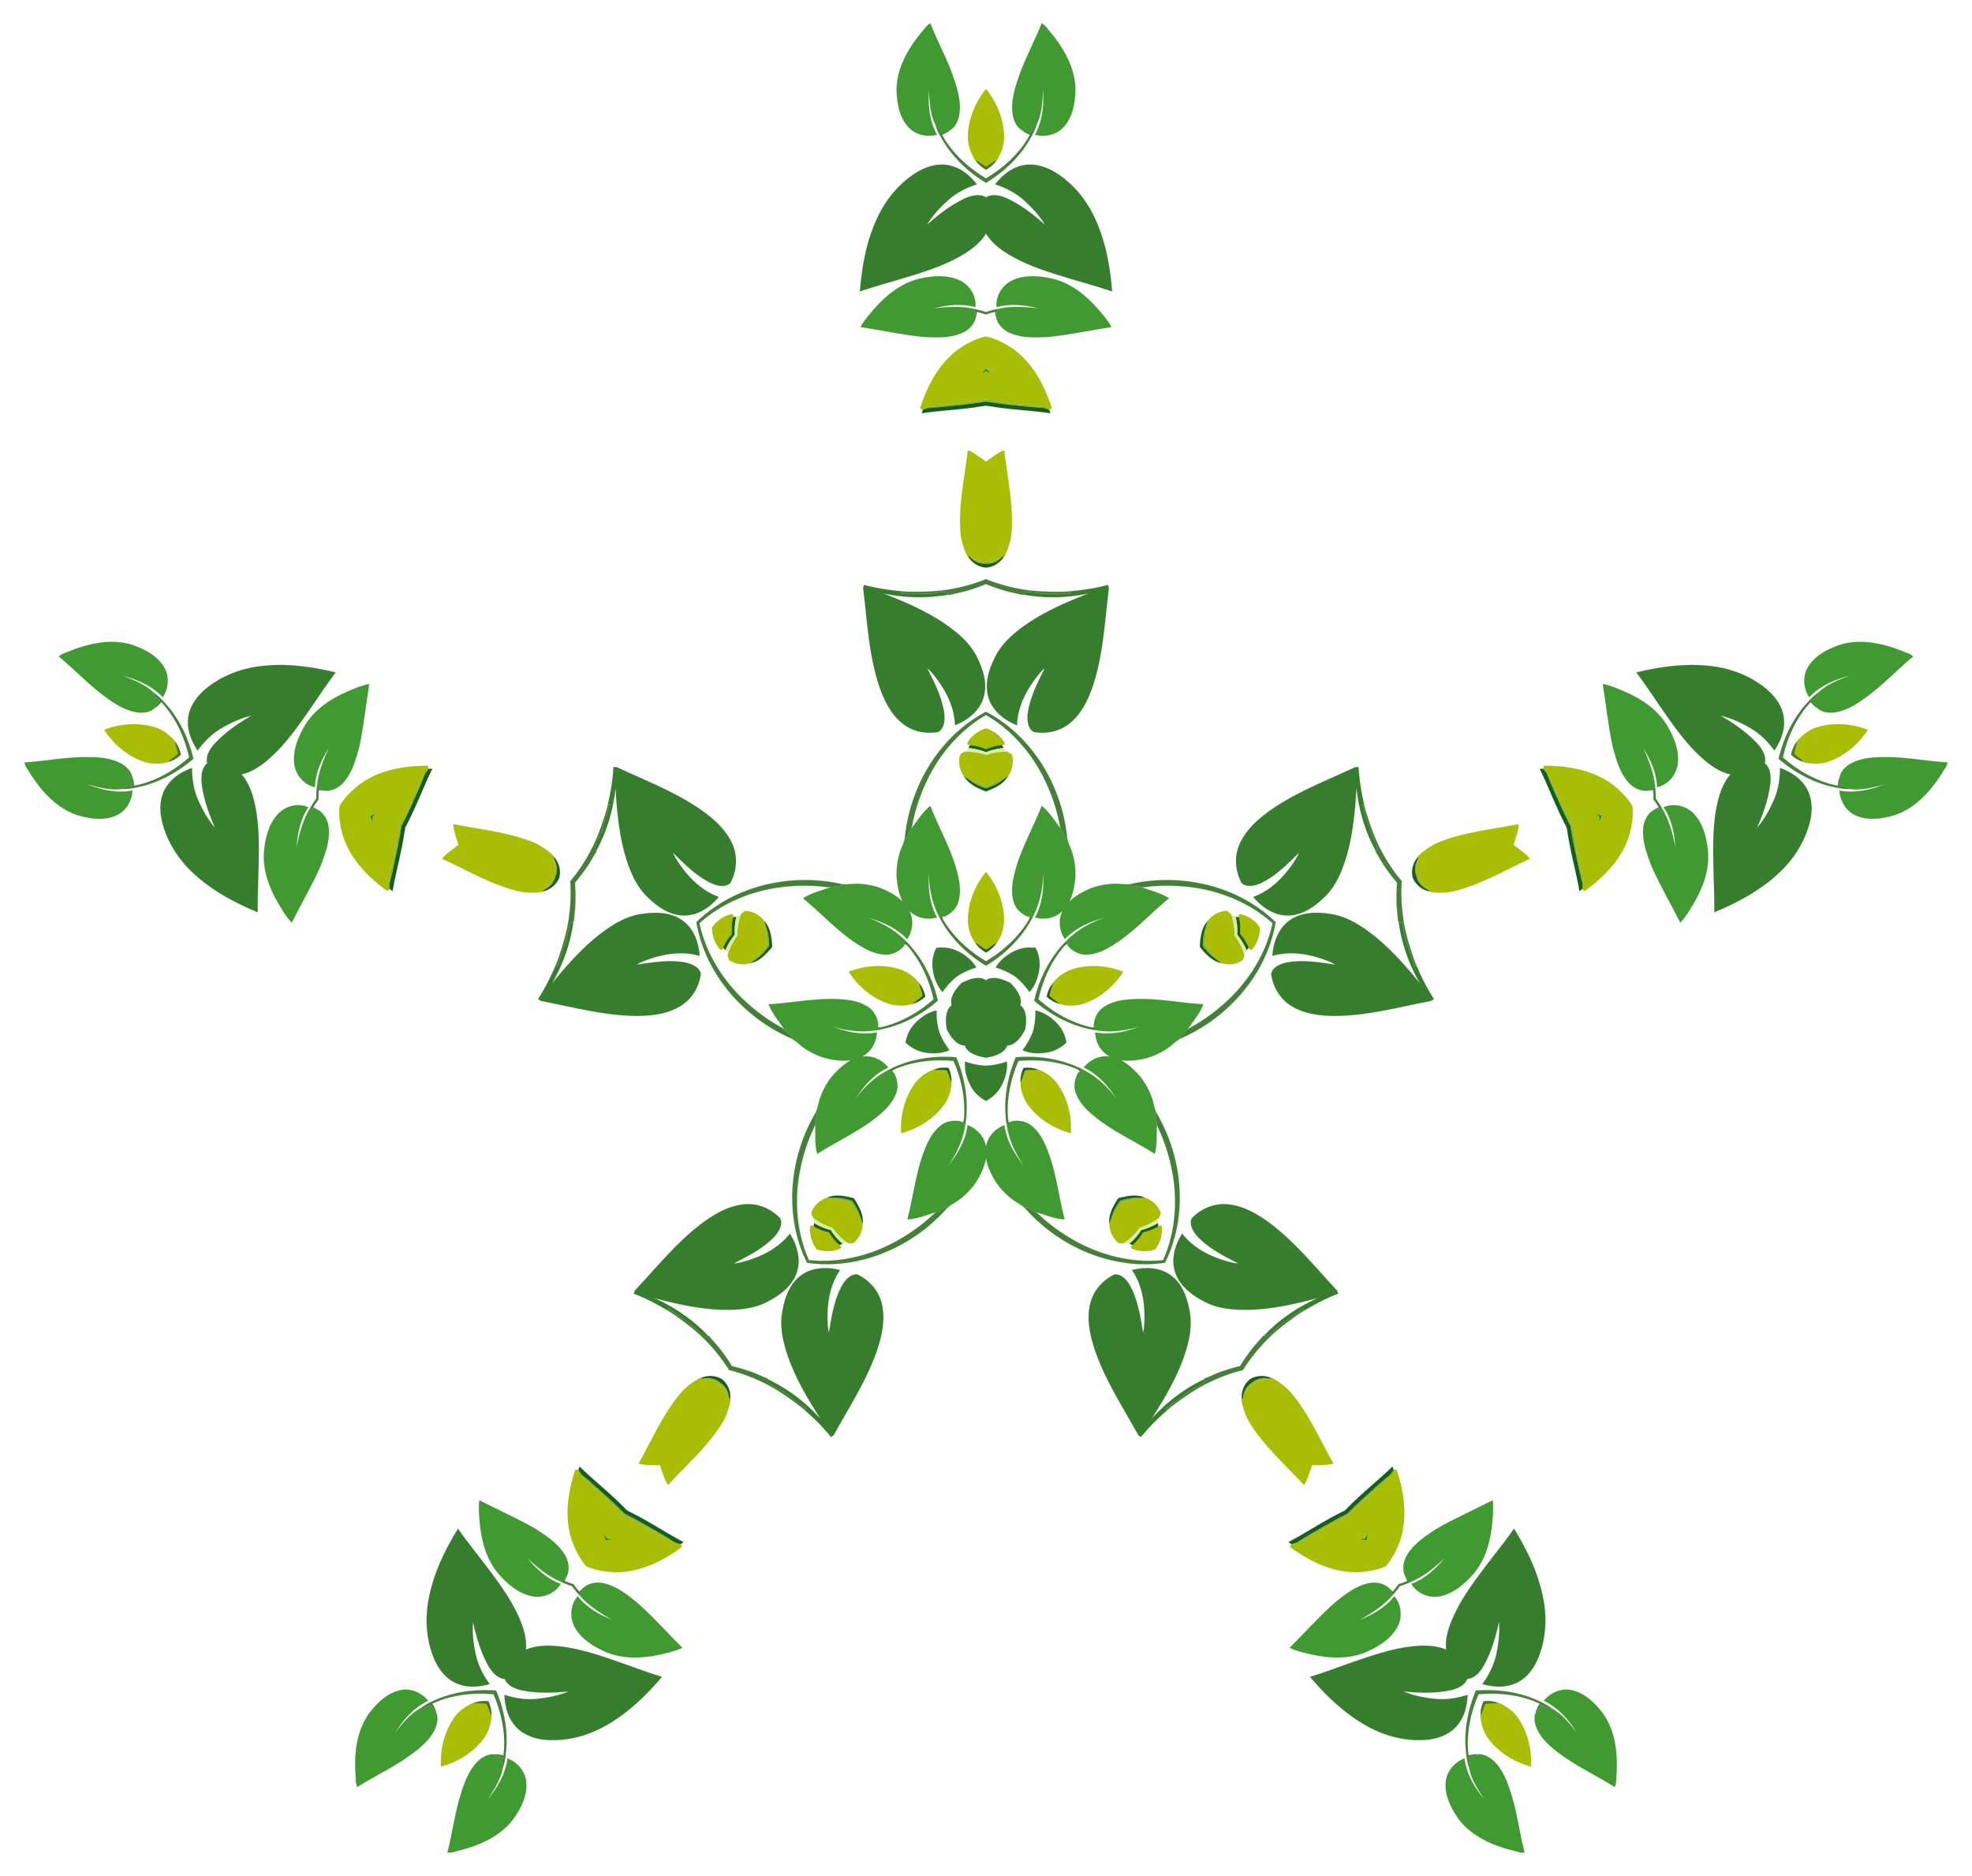<svg xmlns="http://www.w3.org/2000/svg" viewBox="0 0 1725.024 1640.77"><path fill="#367D2D" stroke="#367D2D" stroke-width=".086" d="M862.512 204.243c-3.603 6.055-9.077 11.068-14.817 15.047-16.252 11.105-35.209 17.249-53.87 22.965-13.842 4.271-27.882 7.93-41.582 12.671 1.72-22.078 5.717-44.309 15.212-64.46 7.731-16.635 20.084-31.364 36.019-40.629 8.783-4.96 19.537-7.699 29.404-4.534 8.87 2.508 16.044 8.816 21.64 15.934-9.09 2.903-17.73 7.349-24.926 13.679-7.107 6.417-13.82 13.448-18.715 21.738 10.173-9.1 21.158-17.599 33.642-23.293 5.53-2.411 12.626-4.138 17.993-.718 5.367-3.42 12.462-1.693 17.993.718 12.485 5.694 23.469 14.192 33.643 23.293-4.896-8.29-11.609-15.32-18.716-21.738-7.195-6.33-15.836-10.776-24.925-13.679 5.596-7.118 12.769-13.426 21.64-15.934 9.867-3.165 20.62-.427 29.404 4.534 15.934 9.265 28.287 23.994 36.019 40.63 9.495 20.15 13.492 42.381 15.211 64.459-13.7-4.742-27.74-8.4-41.582-12.67-18.661-5.717-37.618-11.861-53.87-22.966-5.74-3.979-11.214-8.993-14.817-15.047zM1513.7 677.358c-6.872-1.556-13.332-5.212-18.89-9.442-15.583-12.025-27.284-28.155-38.488-44.136-8.34-11.845-16.156-24.067-24.9-35.632 21.529-5.187 43.907-8.255 66.005-5.452 18.21 2.213 36.036 9.41 49.772 21.701 7.432 6.82 13.36 16.202 13.398 26.564.356 9.212-3.426 17.983-8.467 25.505-5.57-7.748-12.468-14.592-20.711-19.479-8.3-4.776-17.061-8.988-26.458-11.082 11.799 6.864 23.275 14.684 32.55 24.798 4.001 4.515 7.836 10.73 6.242 16.89 4.911 4.048 5.461 11.33 4.878 17.335-1.558 13.633-6.246 26.705-11.758 39.194 6.372-7.218 10.984-15.775 14.891-24.518 3.797-8.799 5.356-18.39 5.307-27.932 8.499 3.123 16.715 7.995 21.841 15.657 6.06 8.406 6.779 19.48 4.775 29.366-3.888 18.017-14.08 34.317-27.51 46.811-16.231 15.257-36.139 25.929-56.605 34.386.276-14.495-.583-28.978-.799-43.462-.33-19.515-.345-39.442 5.194-58.33 2.011-6.688 5.088-13.444 9.732-18.742zM1264.968 1442.875c-.644-7.016.838-14.29 3.143-20.883 6.62-18.536 18.346-34.65 30.083-50.243 8.688-11.591 17.896-22.803 26.193-34.692 11.586 18.872 21.42 39.207 25.582 61.09 3.523 18.003 2.187 37.18-5.259 54.041-4.19 9.176-11.28 17.712-21.123 20.952-8.65 3.185-18.162 2.298-26.873-.172 5.648-7.69 10.025-16.366 12.125-25.716 1.978-9.37 3.276-19.004 2.364-28.588-2.882 13.343-6.773 26.674-13.526 38.62-3.057 5.2-7.783 10.768-14.135 11.156-2.331 5.922-9.087 8.695-14.978 9.996-13.448 2.73-27.33 2.312-40.91.93 8.834 3.829 18.398 5.57 27.92 6.585 9.541.892 19.145-.59 28.204-3.585-.343 9.048-2.438 18.368-8.14 25.61-6.123 8.361-16.433 12.467-26.454 13.616-18.337 1.87-36.989-2.785-53.021-11.698-19.526-10.721-35.827-26.357-50.195-43.208 13.87-4.216 27.379-9.51 41.088-14.19 18.458-6.345 37.405-12.517 57.08-13.085 6.983-.155 14.358.684 20.832 3.464zM460.056 1442.875c6.474-2.78 13.85-3.619 20.832-3.464 19.675.568 38.623 6.74 57.08 13.084 13.71 4.682 27.218 9.975 41.088 14.191-14.368 16.85-30.669 32.487-50.194 43.208-16.033 8.913-34.685 13.569-53.022 11.698-10.021-1.149-20.33-5.255-26.453-13.615-5.703-7.243-7.798-16.562-8.141-25.61 9.06 2.994 18.663 4.476 28.205 3.584 9.522-1.014 19.085-2.756 27.918-6.586-13.58 1.383-27.46 1.802-40.908-.93-5.892-1.3-12.647-4.073-14.979-9.995-6.352-.388-11.077-5.955-14.135-11.156-6.753-11.946-10.644-25.277-13.525-38.62-.913 9.584.386 19.218 2.363 28.588 2.1 9.35 6.478 18.026 12.126 25.716-8.712 2.47-18.223 3.357-26.873.172-9.843-3.24-16.934-11.776-21.124-20.952-7.445-16.86-8.781-36.038-5.258-54.04 4.162-21.884 13.996-42.219 25.582-61.09 8.296 11.888 17.504 23.1 26.193 34.691 11.737 15.594 23.462 31.707 30.083 50.243 2.304 6.593 3.786 13.867 3.142 20.883zM211.325 677.358c4.644 5.298 7.721 12.054 9.732 18.742 5.539 18.888 5.524 38.815 5.194 58.33-.215 14.484-1.075 28.967-.799 43.462-20.466-8.458-40.374-19.129-56.604-34.386-13.432-12.494-23.623-28.794-27.51-46.811-2.004-9.886-1.285-20.96 4.774-29.366 5.126-7.662 13.342-12.534 21.842-15.657-.05 9.542 1.51 19.133 5.306 27.932 3.907 8.743 8.52 17.3 14.89 24.518-5.51-12.488-10.198-25.561-11.756-39.194-.584-6.005-.034-13.287 4.877-17.334-1.594-6.162 2.241-12.376 6.243-16.891 9.274-10.114 20.75-17.934 32.55-24.798-9.398 2.094-18.159 6.306-26.459 11.082-8.243 4.887-15.142 11.73-20.71 19.479-5.041-7.522-8.824-16.293-8.468-25.505.04-10.362 5.966-19.744 13.399-26.564 13.735-12.291 31.56-19.488 49.77-21.7 22.1-2.804 44.477.264 66.006 5.451-8.743 11.565-16.56 23.787-24.9 35.632-11.203 15.981-22.904 32.112-38.488 44.136-5.558 4.23-12.018 7.886-18.889 9.442zM755.025 514.385c.208-.69.613-2.07.821-2.76 12.277 3.274 24.915 5.005 37.585 5.87-1.829.087-3.646.24-5.464.394l-.011 1.172c7.326.164 14.653-.154 21.979.23 6.33.427 12.506-2.201 18.847-1.14.329.46.975 1.37 1.303 1.83-18.934 3.58-38.614 3.011-57.428-.975 18.245 7.162 36.413 14.905 52.774 25.812 12.003 8.18 23.885 17.928 29.93 31.507 5.246 10.722 8.794 23.524 4.523 35.187-3.866 11.06-13.941 18.64-24.498 22.822-.45-16.59-8.652-31.77-18.913-44.374-1.643-2.015-3.384-3.965-5.432-5.575 6.45 12.88 13.317 26.043 15.047 40.542.45 5.366-.142 12.298-5.311 15.277-10.459 1.982-21.837-.24-30.401-6.713-11.04-8.356-17.227-21.311-21.552-34.135-8.98-27.444-10.218-56.52-13.8-84.971zM473.072 875.424c-.592-.411-1.78-1.223-2.371-1.634 6.908-10.664 12.458-22.148 17.197-33.932-.482 1.767-.898 3.543-1.314 5.32l1.111.372c2.42-6.917 4.382-13.983 7.01-20.833 2.363-5.888 1.772-12.574 4.742-18.276.539-.17 1.603-.504 2.142-.675-2.445 19.115-9.068 37.656-18.674 54.317 12.45-15.138 25.428-30.025 40.858-42.215 11.489-8.887 24.43-17.176 39.213-18.729 11.818-1.675 25.09-1.094 34.862 6.572 9.325 7.095 13.42 19.019 14.136 30.352-15.918-4.7-32.889-1.59-48.048 4.274-2.424.94-4.816 1.994-6.98 3.444 14.242-2.155 28.883-4.618 43.208-1.783 5.242 1.232 11.652 3.936 12.888 9.773-1.347 10.559-6.977 20.693-15.78 26.838-11.357 7.917-25.59 9.798-39.124 9.95-28.876.059-56.91-7.75-85.076-13.135zM729.312 1255.145c-.574.435-1.713 1.314-2.287 1.75-8.007-9.866-17.214-18.694-26.956-26.841 1.53 1.004 3.092 1.948 4.653 2.893l.697-.942c-5.83-4.439-11.945-8.488-17.646-13.105-4.87-4.066-11.412-5.57-15.918-10.157.005-.565.017-1.68.021-2.245 17.424 8.232 33.01 20.26 45.888 34.544-10.55-16.518-20.698-33.461-27.523-51.902-4.902-13.674-8.786-28.543-5.695-43.082 2.058-11.758 6.712-24.2 17.023-31.125 9.63-6.677 22.235-6.886 33.234-4.065-9.388 13.687-11.674 30.788-10.782 47.017.145 2.596.408 5.196 1.118 7.702 2.352-14.21 4.534-28.896 11.657-41.643 2.79-4.605 7.344-9.866 13.277-9.238 9.626 4.544 17.524 13.03 20.649 23.3 4.019 13.25 1.41 27.367-2.629 40.285-8.866 27.48-24.955 51.73-38.781 76.854zM1169.63 1128.786c.238.68.72 2.035.958 2.715-11.857 4.567-23.098 10.596-33.857 17.343 1.428-1.146 2.809-2.338 4.19-3.53l-.68-.955c-6.024 4.173-11.765 8.737-17.918 12.733-5.372 3.375-8.824 9.132-14.578 12l-2.13-.714c13.215-14.027 29.47-25.134 47.035-32.967-18.97 4.93-38.22 9.344-57.868 10.137-14.519.437-29.86-.464-42.733-7.897-10.546-5.59-20.941-13.862-24.341-25.808-3.374-11.22.322-23.274 6.404-32.864 10.116 13.159 25.673 20.617 41.384 24.783 2.513.665 5.068 1.219 7.67 1.317-12.788-6.627-26.08-13.24-36.002-23.954-3.518-4.078-7.114-10.033-4.683-15.481 7.296-7.751 17.808-12.641 28.54-12.439 13.843.272 26.464 7.116 37.5 14.948 23.397 16.925 41.489 39.72 61.11 60.633zM1185.522 670.97c.72-.014 2.158-.055 2.878-.07.68 12.687 2.94 25.24 6.032 37.559-.648-1.713-1.356-3.394-2.064-5.076l-1.117.352c2.107 7.018 4.673 13.888 6.573 20.974 1.55 6.152 5.958 11.215 6.907 17.573l-1.337 1.805c-9.257-16.902-14.796-35.794-16.82-54.92-1.173 19.566-2.922 39.238-8.24 58.169-4.071 13.943-9.669 28.255-20.716 38.2-8.576 8.303-19.655 15.633-32.067 15.176-11.714-.259-22.035-7.5-29.276-16.247 15.64-5.554 27.542-18.045 36.359-31.7 1.409-2.185 2.724-4.443 3.623-6.888-10.255 10.114-20.653 20.712-33.908 26.839-4.965 2.085-11.74 3.665-16.17-.331-5.118-9.334-6.52-20.843-3.01-30.987 4.535-13.081 14.944-22.97 25.804-31.046 23.326-17.021 50.597-27.183 76.549-39.381zM970 514.385c-.209-.69-.614-2.07-.822-2.76-12.277 3.274-24.914 5.005-37.585 5.87 1.829.087 3.647.24 5.465.394l.01 1.172c-7.326.164-14.652-.154-21.979.23-6.33.427-12.506-2.201-18.847-1.14l-1.303 1.83c18.935 3.58 38.614 3.011 57.429-.975-18.245 7.162-36.413 14.905-52.775 25.812-12.002 8.18-23.884 17.928-29.93 31.507-5.245 10.722-8.793 23.524-4.522 35.187 3.865 11.06 13.94 18.64 24.498 22.822.449-16.59 8.651-31.77 18.912-44.374 1.643-2.015 3.384-3.965 5.432-5.575-6.45 12.88-13.316 26.043-15.047 40.542-.449 5.366.143 12.298 5.312 15.277 10.458 1.982 21.837-.24 30.4-6.713 11.04-8.356 17.227-21.311 21.553-34.135 8.98-27.444 10.217-56.52 13.798-84.971zM539.502 670.97c-.72-.014-2.158-.055-2.878-.07-.68 12.687-2.94 25.24-6.032 37.559.649-1.713 1.356-3.394 2.064-5.076l1.118.352c-2.108 7.018-4.674 13.888-6.574 20.974-1.55 6.152-5.958 11.215-6.907 17.573l1.337 1.805c9.257-16.902 14.796-35.794 16.82-54.92 1.173 19.566 2.922 39.238 8.24 58.169 4.071 13.943 9.67 28.255 20.716 38.2 8.576 8.303 19.655 15.633 32.067 15.176 11.714-.259 22.035-7.5 29.276-16.247-15.64-5.554-27.542-18.045-36.359-31.7-1.409-2.185-2.724-4.443-3.623-6.888 10.255 10.114 20.653 20.712 33.908 26.839 4.965 2.085 11.74 3.665 16.17-.331 5.118-9.334 6.52-20.843 3.01-30.987-4.535-13.081-14.944-22.97-25.804-31.046-23.326-17.021-50.596-27.183-76.549-39.381zM555.394 1128.786c-.237.68-.72 2.035-.958 2.715 11.857 4.567 23.098 10.596 33.857 17.343-1.428-1.146-2.808-2.338-4.189-3.53l.68-.955c6.024 4.173 11.764 8.737 17.917 12.733 5.372 3.375 8.824 9.132 14.578 12l2.13-.714c-13.214-14.027-29.47-25.134-47.034-32.967 18.97 4.93 38.22 9.344 57.867 10.137 14.519.437 29.86-.464 42.733-7.897 10.546-5.59 20.942-13.862 24.342-25.808 3.373-11.22-.323-23.274-6.405-32.864-10.115 13.159-25.673 20.617-41.384 24.783-2.513.665-5.068 1.219-7.67 1.317 12.788-6.627 26.08-13.24 36.003-23.954 3.517-4.078 7.113-10.033 4.682-15.481-7.296-7.751-17.808-12.641-28.54-12.439-13.843.272-26.463 7.116-37.5 14.948-23.397 16.925-41.489 39.72-61.11 60.633zM995.712 1255.145c.574.435 1.713 1.314 2.287 1.75 8.007-9.866 17.214-18.694 26.956-26.841-1.53 1.004-3.091 1.948-4.652 2.893l-.698-.942c5.83-4.439 11.945-8.488 17.647-13.105 4.87-4.066 11.411-5.57 15.917-10.157-.005-.565-.016-1.68-.02-2.245-17.424 8.232-33.01 20.26-45.889 34.544 10.55-16.518 20.698-33.461 27.524-51.902 4.901-13.674 8.785-28.543 5.694-43.082-2.058-11.758-6.712-24.2-17.023-31.125-9.629-6.677-22.234-6.886-33.234-4.065 9.389 13.687 11.675 30.788 10.782 47.017-.145 2.596-.408 5.196-1.118 7.702-2.352-14.21-4.534-28.896-11.657-41.643-2.79-4.605-7.344-9.866-13.276-9.238-9.627 4.544-17.525 13.03-20.65 23.3-4.018 13.25-1.41 27.367 2.629 40.285 8.866 27.48 24.955 51.73 38.781 76.854zM1251.953 875.424c.592-.411 1.779-1.223 2.37-1.634-6.907-10.664-12.458-22.148-17.197-33.932.482 1.767.898 3.543 1.314 5.32l-1.11.372c-2.421-6.917-4.383-13.983-7.012-20.833-2.362-5.888-1.77-12.574-4.74-18.276-.54-.17-1.604-.504-2.143-.675 2.446 19.115 9.069 37.656 18.674 54.317-12.45-15.138-25.428-30.025-40.857-42.215-11.49-8.887-24.431-17.176-39.214-18.729-11.818-1.675-25.09-1.094-34.862 6.572-9.325 7.095-13.42 19.019-14.135 30.352 15.918-4.7 32.888-1.59 48.047 4.274 2.424.94 4.816 1.994 6.98 3.444-14.242-2.155-28.883-4.618-43.207-1.783-5.243 1.232-11.653 3.936-12.889 9.773 1.347 10.559 6.978 20.693 15.78 26.838 11.358 7.917 25.59 9.798 39.124 9.95 28.876.059 56.911-7.75 85.077-13.135zM841.249 859.676a72.47 72.47 0 015.833-2.559c4.807-1.687 11.085-2.94 15.43.328 4.345-3.268 10.623-2.015 15.43-.328a72.467 72.467 0 015.833 2.559 72.473 72.473 0 014.236 4.756c3.09 4.05 6.222 9.635 4.456 14.777 4.451 3.122 5.2 9.48 5.08 14.574a72.495 72.495 0 01-.63 6.338 72.507 72.507 0 01-3.216 5.498c-2.897 4.19-7.24 8.894-12.676 8.804-1.594 5.198-7.41 7.875-12.29 9.335-2.061.548-4.136.996-6.223 1.36a72.539 72.539 0 01-6.223-1.36c-4.88-1.46-10.696-4.137-12.29-9.335-5.436.09-9.78-4.614-12.677-8.804a72.473 72.473 0 01-3.215-5.498 72.495 72.495 0 01-.63-6.338c-.12-5.094.629-11.452 5.08-14.574-1.766-5.142 1.366-10.726 4.456-14.777a72.561 72.561 0 014.236-4.756zM905.998 829.09c2.538 5.237 3.843 11.021 3.317 16.917-.752 7.821-3.493 15.793-8.803 21.71-3.508-5.234-7.802-9.78-12.63-13.694-5.215-3.382-10.864-6.06-16.926-7.78 3.986-6.878 10.72-11.948 17.927-15.08 5.445-2.323 11.349-2.869 17.115-2.074zM932.873 911.804c-4.197 4.032-9.295 7.06-15.065 8.382-7.67 1.702-16.1 1.558-23.367-1.663 3.894-4.954 6.89-10.442 9.121-16.243 1.605-6.005 2.407-12.206 2.169-18.503 7.772 1.666 14.676 6.505 19.882 12.39 3.891 4.46 6.235 9.907 7.26 15.637zM862.512 962.924c-5.132-2.746-9.588-6.658-12.627-11.737-3.99-6.77-6.458-14.83-5.64-22.738 5.915 2.172 12.06 3.326 18.267 3.656 6.207-.33 12.352-1.484 18.267-3.656.818 7.907-1.65 15.968-5.64 22.738-3.039 5.08-7.495 8.991-12.627 11.737zM792.151 911.804c1.026-5.73 3.37-11.176 7.26-15.637 5.206-5.885 12.11-10.724 19.883-12.39-.238 6.297.564 12.498 2.168 18.503 2.232 5.801 5.228 11.289 9.121 16.243-7.267 3.221-15.696 3.365-23.367 1.663-5.77-1.321-10.868-4.35-15.065-8.382zM819.027 829.09c5.765-.796 11.67-.25 17.114 2.073 7.206 3.132 13.941 8.202 17.928 15.08-6.062 1.72-11.712 4.398-16.927 7.78-4.828 3.915-9.122 8.46-12.63 13.694-5.31-5.916-8.05-13.889-8.802-21.71-.527-5.896.779-11.68 3.317-16.918z"/><path fill="#419931" stroke="#419931" stroke-width=".086" d="M806.365 27.927c2.409-2.563 4.15-5.99 7.457-7.535 6.527 16.646 15.398 32.35 20.928 49.402 3.44 10.218 6.352 21.29 4.107 32.076-1.106 4.523-3.362 9.506-7.589 11.806a23.337 23.337 0 00-7.82 2.77c-1.116-2.967-2.66-5.826-5.332-7.676-4.534-9.254-5.005-20.03-5.487-30.226-.931 13.415.449 27.324 6.987 39.304-8.772 2.333-18.694.143-24.958-6.625-8.072-8.772-10.076-21.257-10.371-32.745.164-19.077 10.24-36.27 22.078-50.551zM26.288 676.273c-1.693-3.083-4.415-5.798-4.861-9.421 17.848-1.064 35.525-4.647 53.45-4.638 10.78-.113 22.21.538 31.776 6.006 3.96 2.45 8.001 6.135 8.882 10.866a23.338 23.338 0 00.219 8.293c-3.168.145-6.363.73-8.95 2.7-10.201 1.453-20.595-1.43-30.44-4.122 12.47 5.031 26.124 8.016 39.539 5.5-.492 9.064-5.641 17.824-14.014 21.69-10.837 4.965-23.33 3.013-34.346-.255-18.093-6.052-31.332-20.947-41.255-36.619zM401.844 1618.52c-3.455.657-6.878 2.407-10.462 1.712 4.504-17.303 6.558-35.222 12.107-52.268 3.224-10.287 7.375-20.956 15.531-28.364 3.554-3.009 8.308-5.714 13.08-5.09a23.341 23.341 0 007.954 2.355c-.841 3.057-1.272 6.277-.198 9.345-1.771 10.152-7.724 19.146-13.327 27.678 8.638-10.306 15.697-22.369 17.45-35.904 8.467 3.269 15.207 10.872 16.297 20.03 1.373 11.84-4.344 23.119-10.857 32.587-11.346 15.337-29.603 23.324-47.575 27.92zM1414.028 1552.515c-.443 3.49.163 7.286-1.605 10.48-15.064-9.631-31.472-17.122-45.968-27.666-8.788-6.245-17.652-13.49-22.177-23.537-1.763-4.309-2.867-9.666-.799-14.011a23.338 23.338 0 004.697-6.838c2.649 1.744 5.578 3.15 8.828 3.076 9.107 4.821 15.822 13.263 22.205 21.228-7.133-11.4-16.424-21.841-28.756-27.691 5.726-7.043 15.04-11.103 24.086-9.31 11.686 2.353 20.646 11.275 27.637 20.395 11.08 15.53 13.036 35.362 11.852 53.874zM1664.035 569.474c3.182 1.5 6.98 2.097 9.47 4.765-13.814 11.351-26.008 24.64-40.516 35.17-8.655 6.427-18.284 12.62-29.237 13.817-4.643.346-10.08-.26-13.573-3.57a23.335 23.335 0 00-5.051-6.58c2.477-1.98 4.718-4.331 5.653-7.444 7.4-7.172 17.503-10.95 27.05-14.559-13.046 3.26-25.847 8.87-35.221 18.791-4.93-7.622-5.912-17.735-1.411-25.784 5.848-10.387 17.103-16.15 27.937-19.982 18.194-5.739 37.66-1.47 54.9 5.376zM918.66 27.927c-2.41-2.563-4.151-5.99-7.458-7.535-6.527 16.646-15.398 32.35-20.928 49.402-3.439 10.218-6.352 21.29-4.107 32.076 1.106 4.523 3.362 9.506 7.59 11.806 2.759.449 5.398 1.39 7.818 2.77 1.117-2.967 2.661-5.826 5.334-7.676 4.534-9.254 5.004-20.03 5.486-30.226.931 13.415-.449 27.324-6.987 39.304 8.772 2.333 18.694.143 24.958-6.625 8.072-8.772 10.076-21.257 10.371-32.745-.164-19.077-10.24-36.27-22.077-50.551zM60.989 569.474c-3.182 1.5-6.98 2.097-9.47 4.765 13.814 11.351 26.008 24.64 40.516 35.17 8.655 6.427 18.284 12.62 29.237 13.817 4.643.346 10.08-.26 13.573-3.57a23.335 23.335 0 015.052-6.58c-2.478-1.98-4.72-4.331-5.654-7.444-7.4-7.172-17.503-10.95-27.05-14.559 13.046 3.26 25.847 8.87 35.221 18.791 4.93-7.622 5.912-17.735 1.411-25.784-5.848-10.387-17.102-16.15-27.937-19.982-18.194-5.739-37.66-1.47-54.9 5.376zM310.996 1552.515c.443 3.49-.163 7.286 1.605 10.48 15.065-9.631 31.472-17.122 45.968-27.666 8.788-6.245 17.653-13.49 22.177-23.537 1.764-4.309 2.867-9.666.8-14.011a23.338 23.338 0 01-4.698-6.838c-2.648 1.744-5.578 3.15-8.827 3.076-9.108 4.821-15.823 13.263-22.205 21.228 7.132-11.4 16.423-21.841 28.755-27.691-5.726-7.043-15.04-11.103-24.086-9.31-11.686 2.353-20.646 11.275-27.637 20.395-11.08 15.53-13.036 35.362-11.852 53.874zM1323.18 1618.52c3.455.657 6.879 2.407 10.462 1.712-4.504-17.303-6.558-35.222-12.106-52.268-3.224-10.287-7.375-20.956-15.532-28.364-3.553-3.009-8.307-5.714-13.079-5.09a23.341 23.341 0 01-7.954 2.355c.84 3.057 1.271 6.277.197 9.345 1.771 10.152 7.725 19.146 13.328 27.678-8.639-10.306-15.697-22.369-17.45-35.904-8.468 3.269-15.208 10.872-16.297 20.03-1.374 11.84 4.343 23.119 10.856 32.587 11.346 15.337 29.603 23.324 47.575 27.92zM1698.737 676.273c1.692-3.083 4.414-5.798 4.86-9.421-17.848-1.064-35.524-4.647-53.45-4.638-10.78-.113-22.21.538-31.775 6.006-3.96 2.45-8.002 6.135-8.883 10.866a23.338 23.338 0 01-.219 8.293c3.168.145 6.364.73 8.95 2.7 10.201 1.453 20.596-1.43 30.441-4.122-12.47 5.031-26.125 8.016-39.54 5.5.493 9.064 5.642 17.824 14.014 21.69 10.837 4.965 23.33 3.013 34.347-.255 18.093-6.052 31.331-20.947 41.255-36.619z"/><path fill="#419931" stroke="#419931" stroke-width=".078" d="M804.317 243.756c11.477-2.618 24.027-3.614 35.022 1.38 8.827 4.04 14.96 13.754 13.93 23.556-12.068-3.614-24.903-1.917-36.906 1.062 11.992-1.446 24.257-2.256 36.15.504.45 2.223.92 4.424 1.304 6.658-1.216 6.702-6.527 12.014-12.693 14.522-10.513 4.413-22.165 3.8-33.303 3.274-18.508-1.818-36.676-5.903-55.052-8.695 3.121-5.914 7.666-10.919 12.014-15.934 10.513-12.036 23.742-22.527 39.534-26.327M230.92 744.915c1.058-11.724 3.988-23.968 12.135-32.881 6.57-7.146 17.704-9.977 26.708-5.97-7.166 10.362-9.518 23.093-10.394 35.428 2.33-11.851 5.35-23.767 11.65-34.225 2.253.26 4.492.492 6.735.818 5.999 3.227 9.409 9.92 9.889 16.559.948 11.363-3.236 22.255-7.177 32.685-7.449 17.04-16.948 33.057-25.282 49.67-4.66-4.795-8.016-10.664-11.442-16.349-8.198-13.718-14.088-29.541-12.822-45.735M530.362 1445.115c-10.823-4.628-21.562-11.2-27.522-21.702-4.766-8.457-4.018-19.92 2.576-27.245 7.64 10.017 19.02 16.188 30.482 20.833-10.551-5.879-20.95-12.433-28.95-21.656.943-2.063 1.856-4.12 2.86-6.153 4.922-4.708 12.341-5.883 18.803-4.287 11.1 2.609 20.166 9.954 28.867 16.925 13.905 12.35 26.202 26.333 39.428 39.394-6.001 2.95-12.62 4.327-19.085 5.83-15.58 3.557-32.45 4.269-47.459-1.939M1288.824 1376.702c-7.747 8.864-17.314 17.047-29.145 19.47-9.516 1.918-20.187-2.336-25.115-10.87 11.887-4.17 21.273-13.087 29.233-22.552-8.852 8.218-18.299 16.083-29.543 20.84-1.67-1.534-3.344-3.038-4.968-4.62-2.956-6.137-1.78-13.556 1.733-19.208 5.912-9.75 15.7-16.103 25.018-22.224 16.042-9.408 33.141-16.783 49.65-25.325.95 6.62.215 13.34-.354 19.953-1.43 15.916-5.967 32.18-16.509 44.536M1458.138 634.221c6.035 10.107 10.861 21.735 9.51 33.735-1.116 9.643-8.46 18.478-18.1 20.528-.291-12.595-5.872-24.277-12.414-34.772 5.08 10.958 9.641 22.373 10.692 34.537-1.976 1.114-3.924 2.242-5.93 3.297-6.75.915-13.442-2.495-17.733-7.584-7.446-8.635-10.463-19.906-13.405-30.661-3.99-18.164-5.72-36.705-8.743-55.045 6.59 1.14 12.754 3.917 18.867 6.502 14.696 6.279 28.761 15.619 37.255 29.463M920.707 243.756c-11.477-2.618-24.027-3.614-35.022 1.38-8.827 4.04-14.96 13.754-13.93 23.556 12.068-3.614 24.903-1.917 36.906 1.062-11.992-1.446-24.257-2.256-36.15.504-.45 2.223-.92 4.424-1.303 6.658 1.215 6.702 6.527 12.014 12.692 14.522 10.513 4.413 22.166 3.8 33.303 3.274 18.508-1.818 36.676-5.903 55.052-8.695-3.12-5.914-7.666-10.919-12.013-15.934-10.513-12.036-23.743-22.527-39.534-26.327M266.887 634.221c-6.036 10.107-10.862 21.735-9.51 33.735 1.115 9.643 8.459 18.478 18.098 20.528.293-12.595 5.873-24.277 12.415-34.772-5.08 10.958-9.641 22.373-10.692 34.537 1.976 1.114 3.924 2.242 5.93 3.297 6.75.915 13.443-2.495 17.733-7.584 7.446-8.635 10.464-19.906 13.405-30.661 3.99-18.164 5.72-36.705 8.743-55.045-6.589 1.14-12.753 3.917-18.867 6.502-14.695 6.279-28.761 15.619-37.255 29.463M436.2 1376.702c7.747 8.864 17.314 17.047 29.145 19.47 9.516 1.918 20.187-2.336 25.115-10.87-11.887-4.17-21.273-13.087-29.233-22.552 8.852 8.218 18.299 16.083 29.543 20.84 1.67-1.534 3.344-3.038 4.968-4.62 2.956-6.137 1.78-13.556-1.733-19.208-5.912-9.75-15.699-16.103-25.018-22.224-16.042-9.408-33.141-16.783-49.65-25.325-.95 6.62-.215 13.34.354 19.953 1.431 15.916 5.967 32.18 16.51 44.536M1194.662 1445.115c10.824-4.628 21.563-11.2 27.523-21.702 4.765-8.457 4.017-19.92-2.577-27.245-7.639 10.017-19.02 16.188-30.481 20.833 10.55-5.879 20.95-12.433 28.95-21.656-.944-2.063-1.857-4.12-2.86-6.153-4.923-4.708-12.342-5.883-18.804-4.287-11.1 2.609-20.166 9.954-28.867 16.925-13.905 12.35-26.202 26.333-39.427 39.394 6 2.95 12.62 4.327 19.085 5.83 15.58 3.557 32.449 4.269 47.458-1.939M1494.104 744.915c-1.057-11.724-3.988-23.968-12.135-32.881-6.57-7.146-17.704-9.977-26.708-5.97 7.167 10.362 9.518 23.093 10.394 35.428-2.33-11.851-5.35-23.767-11.65-34.225-2.253.26-4.492.492-6.735.818-5.998 3.227-9.408 9.92-9.888 16.559-.949 11.363 3.235 22.255 7.177 32.685 7.448 17.04 16.947 33.057 25.282 49.67 4.66-4.795 8.015-10.664 11.442-16.349 8.197-13.718 14.087-29.541 12.821-45.735"/><path fill="#419931" stroke="#419931" stroke-width=".086" d="M789.573 788.55c-2.332-4.667-3.689-9.913-4.443-14.958-1.599-9.013-.8-18.322 1.73-27.083 1.347-4.742 3.954-9.068 4.688-13.985l1.577.526c1.073-2.826 2.277-5.607 3.8-8.225 5.563-6.658 9.976-14.587 16.876-19.953 6.921 17.741 16.383 34.464 22.023 52.72 2.77 9.538 5.355 19.789 2.88 29.678-1.292 6.636-6.56 11.882-12.638 14.466l-1.117-.12c-.263-.01-.777-.044-1.03-.055l-2.277.482c-6.308-11.98-9.09-25.495-9.068-38.965-.887 13.416.482 27.412 7.042 39.403-7.01 1.939-14.872 1.084-20.884-3.154a24.014 24.014 0 01-3.15-2.507 23.995 23.995 0 011.41 3.77c2.173 7.028.556 14.77-3.453 20.837-9.378-9.944-22.266-15.57-35.299-18.873 12.818 4.142 24.81 10.963 34.256 20.665l-1.162 2.017c-.068.243-.195.743-.266.996l-.23 1.1c-4.337 4.982-10.954 8.37-17.665 7.549-10.17-.702-19.12-6.328-27.335-11.91-15.62-11.006-28.6-25.172-43.334-37.237 7.235-4.903 16.14-6.65 24.191-9.884 2.96-.64 5.978-.925 8.997-1.073l-.013-1.662c4.903.822 9.823-.32 14.749-.136 9.114.301 18.214 2.417 26.292 6.723 4.565 2.277 9.135 5.188 12.853 8.849zM935.45 788.55c3.72-3.66 8.289-6.571 12.855-8.848 8.077-4.306 17.177-6.422 26.291-6.723 4.926-.185 9.846.958 14.75.136l-.014 1.662c3.02.148 6.037.434 8.997 1.073 8.051 3.233 16.956 4.98 24.191 9.884-14.734 12.065-27.714 26.231-43.334 37.236-8.215 5.583-17.165 11.209-27.335 11.91-6.711.822-13.328-2.566-17.664-7.548l-.23-1.1c-.072-.253-.2-.753-.267-.996l-1.162-2.017c9.445-9.702 21.438-16.523 34.256-20.665-13.033 3.302-25.92 8.929-35.299 18.873-4.009-6.067-5.626-13.809-3.454-20.836a24.01 24.01 0 011.412-3.771 24.006 24.006 0 01-3.15 2.507c-6.013 4.238-13.876 5.092-20.885 3.154 6.56-11.992 7.929-25.987 7.042-39.403.022 13.47-2.76 26.984-9.068 38.965l-2.278-.482c-.252.011-.766.044-1.03.055l-1.116.12c-6.078-2.584-11.346-7.83-12.638-14.466-2.475-9.89.11-20.14 2.88-29.678 5.64-18.256 15.102-34.979 22.023-52.72 6.9 5.366 11.313 13.295 16.876 19.953 1.523 2.618 2.727 5.4 3.8 8.225l1.577-.526c.734 4.917 3.34 9.243 4.687 13.985 2.53 8.76 3.33 18.07 1.73 27.082-.753 5.046-2.11 10.292-4.442 14.96zM980.53 927.288c4.63 2.405 8.81 5.852 12.387 9.49 6.591 6.352 11.416 14.353 14.519 22.928 1.697 4.628 2.131 9.66 4.428 14.069l-1.585.501c.793 2.917 1.453 5.876 1.76 8.888-.587 8.657.503 17.665-1.925 26.062-16.027-10.285-33.511-18.252-48.805-29.706-7.848-6.089-15.964-12.862-19.774-22.318-2.855-6.128-1.677-13.468 1.72-19.132l.975-.559c.22-.146.655-.421.865-.56l1.56-1.73c12.145 5.986 22.339 15.284 30.239 26.194-7.168-11.375-16.502-21.893-28.857-27.738 4.53-5.688 11.394-9.62 18.749-9.724a24.008 24.008 0 014.022.177 24.002 24.002 0 01-3.358-2.222c-5.888-4.408-9.13-11.622-9.453-18.887 13.432 2.533 27.166-.49 39.65-5.48-12.804 4.184-26.516 5.715-39.86 3.418l-.245-2.316c-.088-.236-.279-.715-.37-.962l-.46-1.025c.58-6.58 3.94-13.21 9.853-16.49 8.64-5.41 19.188-6.119 29.116-6.431 19.105-.278 37.933 3.553 56.945 4.654-2.972 8.22-9.149 14.867-13.762 22.215-2.019 2.257-4.292 4.262-6.648 6.156l.988 1.337c-4.45 2.218-7.759 6.033-11.852 8.78-7.551 5.113-16.157 8.75-25.223 10.014-5.032.842-10.44 1.173-15.6.397zM862.512 1013.033c-.856 5.147-2.842 10.188-5.198 14.713-4.004 8.232-10.122 15.293-17.318 20.894-3.877 3.044-8.529 5.012-12.012 8.559l-.967-1.353c-2.53 1.655-5.139 3.198-7.909 4.42-8.414 2.117-16.645 5.938-25.381 6.224 4.828-18.422 7.003-37.512 13.17-55.596 3.366-9.346 7.3-19.158 15.115-25.703 4.946-4.61 12.29-5.758 18.727-4.276l.833.754c.206.163.603.492.8.65l2.127.949c-1.939 13.4-7.632 25.968-15.567 36.853 8.603-10.332 15.722-22.46 17.463-36.017 6.81 2.552 12.67 7.864 15.042 14.827a24.004 24.004 0 011.075 3.88 24.004 24.004 0 011.075-3.88c2.373-6.963 8.232-12.275 15.041-14.827 1.742 13.557 8.861 25.685 17.464 36.017-7.935-10.885-13.628-23.453-15.567-36.853l2.126-.95c.197-.156.594-.486.8-.649l.834-.754c6.436-1.482 13.781-.334 18.727 4.276 7.815 6.545 11.75 16.357 15.114 25.703 6.168 18.084 8.343 37.174 13.171 55.596-8.736-.286-16.967-4.107-25.381-6.224-2.77-1.222-5.38-2.765-7.909-4.42l-.967 1.353c-3.483-3.547-8.135-5.515-12.012-8.56-7.196-5.6-13.314-12.661-17.318-20.892-2.356-4.526-4.341-9.567-5.198-14.714zM744.495 927.288c-5.16.776-10.568.445-15.6-.397-9.066-1.264-17.672-4.901-25.222-10.014-4.094-2.747-7.403-6.562-11.852-8.78l.987-1.337c-2.356-1.894-4.629-3.899-6.648-6.156-4.613-7.348-10.79-13.996-13.761-22.216 19.011-1.1 37.84-4.93 56.944-4.653 9.928.312 20.476 1.022 29.116 6.431 5.912 3.28 9.274 9.91 9.853 16.49l-.46 1.025c-.09.247-.281.726-.37.962l-.245 2.316c-13.344 2.297-27.056.766-39.86-3.417 12.485 4.989 26.218 8.012 39.65 5.479-.322 7.265-3.564 14.479-9.453 18.887a24.002 24.002 0 01-3.358 2.221 23.998 23.998 0 014.022-.176c7.356.105 14.219 4.036 18.75 9.723-12.356 5.846-21.69 16.364-28.857 27.739 7.9-10.91 18.093-20.208 30.239-26.193l1.56 1.728c.21.14.645.415.864.561l.975.56c3.398 5.663 4.576 13.003 1.72 19.131-3.81 9.456-11.926 16.23-19.774 22.317-15.293 11.455-32.777 19.422-48.805 29.707-2.427-8.397-1.337-17.405-1.924-26.062.306-3.013.967-5.97 1.76-8.888l-1.585-.501c2.296-4.41 2.73-9.441 4.428-14.07 3.103-8.574 7.927-16.575 14.519-22.927 3.576-3.638 7.756-7.085 12.387-9.49z"/><path fill="#A9BD04" stroke="#A9BD04" stroke-width=".086" d="M862.512 145.547c-3.258-1.81-6.203-4.225-9.571-5.873l-.417-.208c-3.46-6.21-6.067-13.174-5.837-20.38.373-15.063 6.392-29.575 15.825-41.216 9.433 11.641 15.452 26.153 15.825 41.216.23 7.206-2.377 14.17-5.837 20.38l-.416.208c-3.37 1.648-6.314 4.063-9.572 5.873zM1569.523 659.22c.715-3.658 2.102-7.205 2.627-10.918l.07-.46c4.836-5.21 10.654-9.84 17.579-11.849 14.44-4.3 30.102-3.06 44.088 2.314-8.156 12.568-20.098 22.777-34.308 27.786-6.782 2.446-14.212 2.12-21.187.747l-.326-.332c-2.608-2.694-5.815-4.749-8.543-7.288zM1299.469 1490.36c3.7-.449 7.501-.226 11.195-.874l.459-.076c6.45 2.99 12.652 7.092 16.702 13.057 8.552 12.405 12.212 27.683 11.423 42.646-14.474-3.874-27.873-12.076-37.028-24.043-4.422-5.694-6.407-12.861-7.257-19.919l.214-.413c1.757-3.313 2.72-6.997 4.292-10.377zM425.556 1490.36c1.57 3.38 2.534 7.065 4.291 10.378l.215.413c-.85 7.058-2.836 14.225-7.257 19.92-9.156 11.966-22.555 20.168-37.029 24.042-.789-14.963 2.872-30.24 11.424-42.646 4.05-5.965 10.252-10.068 16.701-13.057l.46.076c3.693.647 7.495.425 11.195.875zM155.502 659.22c-2.73 2.539-5.936 4.594-8.544 7.288l-.326.332c-6.975 1.372-14.405 1.699-21.187-.747-14.21-5.009-26.151-15.218-34.308-27.786 13.986-5.374 29.648-6.614 44.088-2.314 6.925 2.008 12.744 6.64 17.58 11.85l.069.46c.526 3.712 1.912 7.26 2.628 10.917zM1084.724 816.74c.41-4.827.321-9.7-.896-14.413-.461-1.243-.388-3.074 1.413-2.67 6.813 1.421 12.838 5.742 16.82 11.45.134 6.96-2.2 13.997-6.878 19.15-1.219 1.387-2.354-.052-2.711-1.329-1.786-4.528-4.578-8.523-7.748-12.187zM999.847 1077.967c4.718-1.102 9.325-2.692 13.431-5.306 1.04-.823 2.804-1.32 2.975.518.755 6.918-1.493 13.984-5.692 19.535-6.576 2.278-13.99 2.232-20.337-.623-1.696-.73-.678-2.255.426-2.99 3.755-3.098 6.691-6.987 9.197-11.134zM725.178 1077.967c2.505 4.147 5.441 8.036 9.196 11.134 1.104.735 2.122 2.26.427 2.99-6.347 2.855-13.761 2.901-20.338.623-4.199-5.55-6.446-12.617-5.692-19.535.171-1.838 1.936-1.341 2.975-.518 4.107 2.614 8.713 4.204 13.432 5.306zM640.3 816.74c-3.17 3.665-5.961 7.66-7.747 12.188-.358 1.277-1.493 2.716-2.712 1.33-4.677-5.154-7.011-12.191-6.877-19.15 3.981-5.709 10.007-10.03 16.82-11.45 1.8-.405 1.873 1.426 1.412 2.67-1.217 4.712-1.306 9.585-.896 14.413zM862.512 655.294c-4.465-1.882-9.126-3.303-13.985-3.602-1.325.055-3.044-.58-2.102-2.168 3.456-6.04 9.427-10.436 16.087-12.459 6.66 2.023 12.631 6.418 16.088 12.459.941 1.588-.778 2.223-2.103 2.168-4.859.3-9.52 1.72-13.985 3.602zM1053.927 826.748c-.12-4.569 1.289-9.13.21-13.668a137.704 137.704 0 012.283-7.432c3.957-5.292 10.347-9.05 17.085-8.867 1.132.933 2.272 1.852 3.408 2.762l.321 1.024c1.93 5.688 2.838 11.7 2.785 17.703 3.572 4.826 6.37 10.223 8.153 15.959l.342 1.017a303.754 303.754 0 00-1.134 4.237c-5.344 4.109-12.722 4.825-19.035 2.869a137.659 137.659 0 01-6.215-4.67c-1.795-4.307-5.615-7.168-8.203-10.934zM980.813 1051.769c4.307-1.526 9.08-1.595 13.063-4.024a137.72 137.72 0 017.774-.125c6.257 2.128 11.805 7.044 13.713 13.509a304.509 304.509 0 00-1.573 4.094l-.875.622c-4.814 3.593-10.25 6.315-15.976 8.12-3.486 4.888-7.754 9.217-12.659 12.685l-.862.64c-1.453.067-2.915.141-4.38.23-5.559-3.812-8.52-10.608-8.61-17.216.767-2.466 1.61-4.92 2.521-7.355 3.54-3.037 5.082-7.555 7.864-11.18zM744.212 1051.769c2.781 3.625 4.322 8.143 7.863 11.18a137.724 137.724 0 012.521 7.355c-.09 6.608-3.051 13.404-8.61 17.217-1.465-.09-2.927-.164-4.38-.232l-.862-.64c-4.905-3.467-9.173-7.796-12.659-12.685-5.726-1.804-11.162-4.526-15.976-8.119l-.874-.622a303.156 303.156 0 00-1.574-4.094c1.908-6.465 7.457-11.381 13.713-13.51 2.583-.032 5.177.012 7.774.126 3.983 2.429 8.756 2.498 13.063 4.024zM671.098 826.748c-2.588 3.766-6.409 6.627-8.203 10.933a137.772 137.772 0 01-6.216 4.67c-6.312 1.957-13.691 1.24-19.035-2.868-.367-1.42-.749-2.834-1.133-4.237l.342-1.017c1.782-5.736 4.58-11.133 8.152-15.96-.053-6.003.855-12.014 2.785-17.702l.321-1.024c1.136-.91 2.276-1.829 3.408-2.762 6.738-.183 13.128 3.575 17.086 8.867a137.822 137.822 0 012.283 7.432c-1.08 4.539.33 9.1.21 13.668zM862.512 687.677c-4.381-1.298-8.283-4.047-12.933-4.423a137.721 137.721 0 01-6.363-4.468c-3.811-5.4-5.41-12.638-3.154-18.99a303.674 303.674 0 003.68-2.387l1.073.01c6.006-.077 12.004.917 17.697 2.822 5.693-1.905 11.691-2.899 17.697-2.821l1.074-.011c1.215.8 2.442 1.599 3.68 2.387 2.255 6.352.656 13.59-3.155 18.99a137.676 137.676 0 01-6.362 4.468c-4.65.376-8.552 3.125-12.934 4.423zM862.512 830.591c-3.381-1.674-6.33-4.31-9.527-6.317-3.8-4.95-5.597-11.324-6.243-17.468-.558-15.934 5.64-31.638 15.595-43.925l.175-.226.175.226c9.955 12.287 16.154 27.991 15.595 43.925-.646 6.144-2.442 12.518-6.242 17.468-3.198 2.006-6.147 4.643-9.528 6.317zM918.007 870.91c.547-3.732 2.144-7.351 3.064-11.013 3.533-5.144 9.04-8.821 14.683-11.334 14.982-5.455 31.833-4.413 46.595 1.257l.269.097-.16.237c-8.61 13.264-21.63 24.012-36.957 28.405-6.043 1.284-12.66 1.545-18.542-.54-2.896-2.421-6.315-4.41-8.952-7.108zM896.81 936.149c3.72-.634 7.654-.233 11.421-.49 5.984 1.771 11.183 5.872 15.317 10.462 9.818 12.563 14.034 28.911 13.203 44.703l-.01.286a65.956 65.956 0 01-.274-.08c-15.276-4.09-29.521-13.15-38.435-26.37-3.088-5.35-5.382-11.562-5.217-17.8 1.408-3.504 2.243-7.37 3.995-10.711zM828.215 936.149c1.751 3.341 2.586 7.207 3.994 10.71.165 6.239-2.128 12.45-5.217 17.801-8.914 13.22-23.159 22.28-38.435 26.37l-.274.08-.01-.286c-.83-15.792 3.385-32.14 13.203-44.703 4.134-4.59 9.333-8.691 15.317-10.462 3.767.257 7.702-.144 11.422.49zM807.017 870.91c-2.637 2.7-6.056 4.688-8.952 7.11-5.882 2.084-12.499 1.823-18.541.539-15.327-4.393-28.347-15.14-36.957-28.405a75.38 75.38 0 01-.16-.237l.268-.097c14.762-5.67 31.613-6.712 46.595-1.257 5.643 2.513 11.15 6.19 14.683 11.334.92 3.662 2.517 7.28 3.064 11.014z"/><path fill="#A8BD04" stroke="#A8BD04" stroke-width=".086" d="M862.512 491.085c-.628.203-1.339.267-2.146.148-4.589.636-7.809-3.252-11.992-4.249-.438-.164-1.314-.503-1.752-.668l-.537-.208c-3.055-6.264-5.147-13.01-5.892-19.964-1.916-24.29 3.625-48.219 6.385-72.224 4.49 1.413 8.17 4.446 12.014 7.03a101.41 101.41 0 013.92 2.863c1.284-.986 2.592-1.94 3.92-2.862 3.844-2.585 7.524-5.618 12.014-7.03 2.76 24.004 8.301 47.933 6.385 72.223-.745 6.954-2.837 13.7-5.892 19.964l-.537.208c-.438.165-1.314.504-1.752.668-4.183.997-7.403 4.885-11.992 4.25-.807.118-1.518.054-2.146-.15zM1240.897 765.997c-.388-.534-.668-1.19-.805-1.995-2.022-4.168.68-8.431.335-12.718.021-.467.073-1.405.094-1.873l.032-.574c5.014-4.842 10.783-8.916 17.167-11.773 22.509-9.329 46.979-11.453 70.662-16.246.044 4.706-1.704 9.143-2.974 13.598a101.54 101.54 0 01-1.51 4.613c1.333.916 2.645 1.865 3.933 2.844 3.646 2.857 7.668 5.42 10.399 9.253-21.978 10.043-43.023 22.707-66.716 28.39-6.844 1.441-13.906 1.537-20.808.567l-.364-.446c-.292-.366-.885-1.095-1.177-1.46-2.24-3.671-6.933-5.532-7.747-10.092-.361-.732-.52-1.428-.521-2.088zM1096.367 1210.815c.388-.534.926-1.003 1.649-1.382 3.339-3.21 8.229-1.958 12.199-3.61.45-.125 1.36-.366 1.81-.49l.556-.148c6.154 3.273 11.812 7.5 16.502 12.689 15.827 18.524 25.41 41.14 37.287 62.183-4.463 1.496-9.223 1.205-13.852 1.373-1.618.036-3.236.032-4.854-.01-.46 1.552-.957 3.092-1.49 4.62-1.59 4.35-2.784 8.967-5.586 12.749-16.343-17.799-34.891-33.9-47.618-54.678-3.485-6.064-5.758-12.75-6.968-19.614l.312-.484c.258-.39.767-1.18 1.025-1.57 2.798-3.266 3.118-8.303 7.204-10.487.584-.57 1.196-.936 1.824-1.14zM628.658 1210.815c.627.205 1.24.571 1.823 1.141 4.086 2.184 4.406 7.221 7.204 10.487.258.39.768 1.18 1.025 1.57l.312.484c-1.21 6.864-3.483 13.55-6.968 19.614-12.727 20.778-31.275 36.88-47.617 54.678-2.803-3.782-3.996-8.4-5.587-12.75a101.38 101.38 0 01-1.49-4.62c-1.618.043-3.236.047-4.854.012-4.629-.169-9.388.122-13.851-1.374 11.877-21.043 21.459-43.658 37.287-62.183 4.69-5.188 10.347-9.416 16.5-12.688l.557.147c.451.124 1.36.365 1.81.49 3.97 1.652 8.86.4 12.2 3.61.722.38 1.26.848 1.649 1.382zM484.128 765.997c-.001.66-.16 1.356-.522 2.088-.814 4.56-5.507 6.42-7.747 10.091-.292.366-.885 1.094-1.177 1.46l-.364.446c-6.901.97-13.964.875-20.807-.565-23.694-5.684-44.739-18.348-66.717-28.391 2.732-3.834 6.754-6.396 10.4-9.253 1.287-.98 2.599-1.928 3.933-2.844a101.25 101.25 0 01-1.51-4.613c-1.27-4.455-3.019-8.892-2.975-13.599 23.684 4.794 48.153 6.918 70.662 16.247 6.384 2.857 12.154 6.93 17.167 11.772l.032.575c.02.467.073 1.405.094 1.873-.345 4.286 2.357 8.55.335 12.718-.137.805-.417 1.461-.804 1.995z"/><path fill="#467F3A" stroke="#467F3A" stroke-width=".086" d="M862.512 844.657a126.766 126.766 0 01-7.83-5.15c-13.667-9.768-25.352-22.472-33.04-37.464l2.278-.482c.252.011.766.044 1.029.055-1.216 1.182.033 2.562.537 3.69 9.05 14.725 22.179 26.667 37.026 35.39 14.848-8.723 27.976-20.665 37.026-35.39.504-1.128 1.753-2.507.537-3.69.263-.011.778-.044 1.03-.055l2.277.482c-7.687 14.992-19.373 27.696-33.04 37.464a126.701 126.701 0 01-7.83 5.15zM904.63 875.257c.714-3.04 1.54-6.055 2.477-9.038 5.068-16.017 13.538-31.056 25.421-43l1.162 2.017c.068.243.196.743.267.996-1.5-.79-2.428.823-3.345 1.651-11.207 13.157-18.508 29.334-22.215 46.15 12.883 11.426 28.298 20.221 45.1 24.278 1.227.131 2.926.892 3.675-.63.091.247.282.726.37.963l.246 2.315c-16.635-2.679-32.327-9.866-45.841-19.846a126.782 126.782 0 01-7.318-5.856zM888.542 924.769c3.112-.26 6.235-.407 9.362-.436 16.799-.13 33.719 3.278 48.75 10.889l-1.559 1.729c-.21.139-.646.415-.865.56.289-1.671-1.532-2.054-2.603-2.67-15.977-6.593-33.618-8.538-50.756-6.867-6.885 15.784-10.487 33.162-9.154 50.394.255 1.209.056 3.059 1.735 3.301-.206.164-.603.493-.8.65l-2.127.949c-2.592-16.648-.606-33.794 4.71-49.73.993-2.965 2.098-5.89 3.307-8.769zM836.482 924.769a126.727 126.727 0 013.308 8.769c5.315 15.936 7.302 33.082 4.709 49.73l-2.126-.95c-.197-.156-.595-.485-.8-.649 1.678-.242 1.479-2.092 1.734-3.3 1.334-17.233-2.268-34.611-9.153-50.395-17.139-1.67-34.78.274-50.757 6.867-1.07.616-2.891.999-2.603 2.67-.22-.145-.655-.421-.865-.56l-1.56-1.73c15.032-7.61 31.952-11.019 48.751-10.888 3.127.03 6.25.176 9.362.436zM820.395 875.257a126.802 126.802 0 01-7.317 5.856c-13.514 9.98-29.207 17.167-45.841 19.846l.245-2.316c.089-.236.279-.715.37-.962.75 1.522 2.448.76 3.676.63 16.801-4.057 32.216-12.853 45.1-24.278-3.708-16.816-11.009-32.993-22.216-46.15-.917-.828-1.844-2.442-3.344-1.65.07-.254.198-.754.266-.997l1.162-2.017c11.883 11.944 20.354 26.983 25.421 43a126.885 126.885 0 012.478 9.038z"/><path fill="#46803A" stroke="#46803A" stroke-width=".086" d="M862.512 159.945c-14.13-8.585-26.564-19.936-35.701-33.752-3.362-5.552-6.878-11.16-8.696-17.424 2.673 1.851 4.217 4.71 5.334 7.677a23.337 23.337 0 017.819-2.77c-2.059 1.938-4.643 3.132-7.228 4.205 7.776 14.248 19.778 25.889 33.204 34.825a125.745 125.745 0 005.268 3.271 125.615 125.615 0 005.268-3.27c13.426-8.937 25.429-20.578 33.204-34.826-2.584-1.073-5.169-2.267-7.228-4.205 2.76.449 5.4 1.39 7.82 2.77 1.116-2.967 2.66-5.826 5.333-7.676-1.818 6.264-5.334 11.87-8.696 17.423-9.137 13.817-21.57 25.167-35.7 33.752zM1555.83 663.67c3.798-16.092 10.75-31.425 21.067-44.384 4.242-4.914 8.488-9.99 13.884-13.654-.935 3.113-3.176 5.465-5.653 7.444a23.337 23.337 0 015.051 6.58c-2.48-1.358-4.414-3.448-6.233-5.574-11.147 11.798-18.51 26.81-22.86 42.34a125.719 125.719 0 00-1.483 6.021 125.726 125.726 0 004.739 4c12.648 10.007 27.428 17.825 43.381 20.817.222-2.79.559-5.617 1.766-8.174a23.336 23.336 0 01-.219 8.293c3.168.145 6.364.73 8.95 2.7-6.52.207-12.939-1.404-19.258-2.885-15.964-4.421-30.601-12.739-43.132-23.525zM1291.006 1478.713c16.478-1.36 33.208.514 48.722 6.32 5.983 2.517 12.123 4.987 17.276 8.986-3.25.073-6.18-1.332-8.827-3.076a23.337 23.337 0 01-4.698 6.837c.527-2.778 1.916-5.263 3.376-7.65-14.665-6.956-31.218-9.32-47.333-8.657-2.067.099-4.13.25-6.184.45a125.53 125.53 0 00-2.339 5.742c-5.61 15.122-8.477 31.595-6.393 47.691 2.722-.65 5.514-1.204 8.319-.846a23.34 23.34 0 01-7.954 2.355c.84 3.057 1.271 6.277.197 9.345-2.211-6.136-2.663-12.739-3.206-19.207-.73-16.548 2.659-33.04 9.044-48.29zM434.018 1478.713c6.386 15.25 9.773 31.742 9.045 48.29-.544 6.468-.996 13.07-3.207 19.207-1.074-3.068-.643-6.288.198-9.345a23.341 23.341 0 01-7.955-2.355c2.805-.358 5.598.196 8.32.846 2.084-16.096-.784-32.57-6.394-47.69a125.577 125.577 0 00-2.339-5.743c-2.054-.2-4.116-.351-6.184-.45-16.115-.662-32.668 1.7-47.333 8.657 1.46 2.387 2.85 4.872 3.376 7.65a23.338 23.338 0 01-4.697-6.837c-2.649 1.744-5.578 3.15-8.828 3.076 5.153-4 11.293-6.47 17.277-8.985 15.513-5.807 32.244-7.681 48.721-6.321zM169.195 663.67c-12.532 10.785-27.169 19.103-43.132 23.524-6.32 1.481-12.739 3.092-19.258 2.885 2.586-1.97 5.781-2.555 8.949-2.7a23.338 23.338 0 01-.219-8.293c1.208 2.557 1.544 5.384 1.766 8.174 15.953-2.992 30.734-10.81 43.382-20.818a125.646 125.646 0 004.738-3.999 125.568 125.568 0 00-1.483-6.02c-4.35-15.53-11.712-30.544-22.86-42.341-1.82 2.126-3.753 4.215-6.233 5.574a23.335 23.335 0 015.052-6.58c-2.478-1.98-4.719-4.331-5.654-7.444 5.396 3.664 9.643 8.74 13.884 13.653 10.317 12.96 17.27 28.293 21.068 44.384z"/><path fill="#477823" stroke="#477823" stroke-width=".086" d="M862.512 148.512c-3.825-2.154-7.186-5.064-9.571-8.838 3.368 1.648 6.313 4.062 9.571 5.873 3.258-1.81 6.203-4.225 9.572-5.873-2.385 3.774-5.747 6.684-9.572 8.838zM1566.703 660.136c.866-4.303 2.595-8.4 5.447-11.833-.526 3.712-1.912 7.26-2.628 10.917 2.73 2.539 5.936 4.594 8.544 7.288-4.326-1.102-8.133-3.4-11.363-6.372zM1297.726 1487.963c4.36-.507 8.79-.128 12.938 1.523-3.693.647-7.495.425-11.195.875-1.572 3.38-2.535 7.064-4.292 10.377-.289-4.455.72-8.785 2.55-12.775zM427.298 1487.963c1.829 3.99 2.838 8.32 2.55 12.775-1.758-3.313-2.721-6.998-4.292-10.377-3.7-.45-7.502-.228-11.196-.875 4.148-1.651 8.578-2.03 12.938-1.524zM158.321 660.136c-3.23 2.973-7.036 5.27-11.362 6.373 2.607-2.695 5.814-4.75 8.543-7.289-.716-3.657-2.102-7.205-2.628-10.917 2.852 3.434 4.581 7.53 5.447 11.833z"/><path fill="#477F3C" stroke="#477F3C" stroke-width=".086" d="M862.512 275.015a75.686 75.686 0 00-7.918-2.25c-.252 1.38-.504 2.771-.777 4.151-.384-2.234-.855-4.435-1.304-6.658 3.386.719 6.721 1.612 9.999 2.666a101.4 101.4 0 019.999-2.666c-.45 2.223-.92 4.424-1.304 6.658-.273-1.38-.525-2.77-.777-4.15a75.722 75.722 0 00-7.918 2.25zM1446.391 699.228a75.707 75.707 0 00-.307-8.225c-1.39.187-2.79.377-4.188.543 2.006-1.055 3.954-2.183 5.93-3.297.362 3.442.544 6.89.554 10.333a101.436 101.436 0 015.625 8.685c-2.253.26-4.492.493-6.735.818 1.228-.686 2.473-1.356 3.707-2.022a75.729 75.729 0 00-4.586-6.835zM1223.37 1385.62a75.715 75.715 0 007.727-2.835c-.607-1.264-1.22-2.538-1.81-3.815 1.623 1.582 3.298 3.086 4.968 4.62a101.47 101.47 0 01-9.657 3.72 101.393 101.393 0 01-6.521 8.035c-.944-2.063-1.857-4.12-2.86-6.153 1.033.955 2.054 1.933 3.069 2.901a75.727 75.727 0 005.083-6.474zM501.655 1385.62a75.688 75.688 0 005.083 6.473c1.015-.968 2.036-1.945 3.07-2.9-1.004 2.032-1.917 4.09-2.86 6.152a101.397 101.397 0 01-6.522-8.034 101.48 101.48 0 01-9.656-3.72c1.67-1.535 3.344-3.039 4.968-4.62-.59 1.276-1.204 2.55-1.81 3.814a75.678 75.678 0 007.727 2.834zM278.633 699.228a75.72 75.72 0 00-4.586 6.835c1.234.666 2.48 1.336 3.707 2.022-2.243-.325-4.482-.558-6.735-.818a101.41 101.41 0 015.626-8.685c.01-3.443.19-6.891.553-10.333 1.976 1.114 3.924 2.242 5.93 3.297-1.397-.166-2.797-.357-4.187-.543a75.659 75.659 0 00-.308 8.225z"/><path fill="#A8BD05" stroke="#A8BD05" stroke-width=".078" d="M1400.874 714.018a60.29 60.29 0 00-3.983-2.287c.842.923 1.69 1.84 2.537 2.756-.146 1.24-.294 2.48-.432 3.722a60.254 60.254 0 001.878-4.191zm-25.224 8.195c-4.215-7.807-7.925-15.903-11.825-23.862-3.425-7.213-5.192-15.413-10.551-21.56-1.055-1.476-2.121-2.949-3.316-4.323.164-.663.493-1.99.65-2.64 21.22-.182 43.552 3.8 60.779 16.95 6.396 5.18 12.528 11.23 16.646 18.415.892 8.234-.513 16.732-2.642 24.683-6.208 20.763-21.934 37.112-39.209 49.438-.51-.434-1.555-1.314-2.078-1.755.159-1.813.155-3.631.141-5.446.724-8.123-2.667-15.795-4.135-23.644-1.523-8.731-3.28-17.462-4.46-26.256zM1195.238 1346.9a60.33 60.33 0 00.944-4.495c-.617 1.086-1.227 2.176-1.837 3.265-1.225.244-2.45.487-3.674.739 1.515.222 3.038.385 4.567.49zm-15.59-21.457c6.124-6.421 12.677-12.451 19.042-18.62 5.8-5.487 13.053-9.7 17.243-16.697 1.078-1.46 2.15-2.929 3.087-4.49.682-.049 2.046-.146 2.712-.197 6.73 20.125 9.844 42.595 2.662 63.042-2.951 7.683-6.81 15.385-12.37 21.522-7.556 3.392-16.073 4.682-24.292 5.114-21.665.512-42.073-9.392-59.134-22.012.255-.618.769-1.886 1.026-2.519 1.774-.409 3.502-.974 5.224-1.548 7.949-1.823 14.198-7.419 21.208-11.24 7.833-4.147 15.594-8.516 23.593-12.355zM529.786 1346.9a60.297 60.297 0 004.567-.491c-1.224-.252-2.449-.495-3.673-.739-.61-1.09-1.22-2.18-1.838-3.265a60.28 60.28 0 00.944 4.495zm15.59-21.457c7.999 3.839 15.759 8.208 23.592 12.355 7.01 3.821 13.26 9.417 21.208 11.24 1.722.574 3.45 1.139 5.224 1.548.257.633.772 1.9 1.026 2.518-17.06 12.62-37.468 22.525-59.133 22.013-8.22-.432-16.737-1.722-24.292-5.115-5.56-6.136-9.42-13.838-12.37-21.522-7.182-20.446-4.07-42.916 2.661-63.042.667.052 2.03.15 2.713.198.937 1.56 2.008 3.03 3.086 4.49 4.19 6.996 11.443 11.21 17.244 16.697 6.364 6.169 12.918 12.199 19.04 18.62zM324.15 714.018c.573 1.42 1.2 2.82 1.878 4.19-.138-1.24-.286-2.48-.432-3.72.847-.918 1.696-1.834 2.537-2.758a60.337 60.337 0 00-3.983 2.288zm25.225 8.195c-1.18 8.794-2.938 17.525-4.46 26.256-1.468 7.848-4.86 15.521-4.136 23.644-.014 1.814-.018 3.633.142 5.446-.523.44-1.57 1.321-2.079 1.755-17.274-12.326-33-28.675-39.208-49.438-2.13-7.95-3.534-16.45-2.642-24.683 4.118-7.185 10.25-13.235 16.645-18.416 17.227-13.149 39.559-17.131 60.78-16.95.157.65.485 1.978.65 2.641-1.195 1.374-2.261 2.847-3.317 4.324-5.359 6.146-7.125 14.346-10.551 21.558-3.9 7.96-7.61 16.056-11.824 23.863zM862.512 322.875a60.339 60.339 0 00-3.406 3.081c1.138-.515 2.272-1.039 3.406-1.561 1.134.522 2.268 1.046 3.406 1.561a60.267 60.267 0 00-3.406-3.081zm0 26.522c-8.728 1.596-17.574 2.622-26.349 3.872-7.918 1.03-16.262.175-23.764 3.373-1.73.547-3.46 1.106-5.136 1.818-.58-.362-1.742-1.084-2.311-1.435 6.385-20.238 17.073-40.246 34.902-52.566 6.903-4.482 14.552-8.444 22.658-10.14 8.106 1.695 15.755 5.658 22.659 10.14 17.828 12.32 28.517 32.328 34.901 52.566-.57.35-1.73 1.073-2.31 1.435-1.676-.712-3.406-1.27-5.136-1.818-7.502-3.198-15.847-2.344-23.765-3.373-8.775-1.25-17.621-2.276-26.349-3.872z"/><path fill="#136312" stroke="#136312" stroke-width=".086" d="M862.512 324.395c-1.134.522-2.268 1.046-3.406 1.561a60.304 60.304 0 013.406-3.081 60.337 60.337 0 013.406 3.081c-1.138-.515-2.272-1.039-3.406-1.561zM1399.428 714.487c-.847-.917-1.695-1.833-2.537-2.756a60.29 60.29 0 013.983 2.286 60.251 60.251 0 01-1.878 4.192c.138-1.242.286-2.482.432-3.722zM1194.345 1345.67c.61-1.09 1.22-2.18 1.837-3.265a60.33 60.33 0 01-.944 4.495 60.294 60.294 0 01-4.567-.491c1.224-.252 2.449-.495 3.674-.739zM530.68 1345.67c1.224.244 2.45.487 3.673.739a60.291 60.291 0 01-4.567.49 60.33 60.33 0 01-.944-4.494c.618 1.086 1.227 2.176 1.838 3.265zM325.596 714.487c.146 1.24.294 2.48.432 3.722a60.298 60.298 0 01-1.878-4.191 60.29 60.29 0 013.983-2.287c-.841.923-1.69 1.84-2.537 2.756z"/><path fill="#8DB62A" stroke="#8DB62A" stroke-width=".086" d="M862.512 351.245c-6.87 1.22-13.827 2.007-20.742 2.867-9.79.865-19.537 2.333-29.371 2.53 7.502-3.198 15.847-2.344 23.764-3.373 8.775-1.25 17.621-2.276 26.35-3.872 8.727 1.596 17.573 2.622 26.348 3.872 7.918 1.03 16.263.175 23.764 3.373-9.834-.197-19.58-1.665-29.371-2.53-6.915-.86-13.871-1.647-20.742-2.867zM1373.893 722.784c-3.285-6.156-6.183-12.53-9.137-18.84-3.848-9.044-8.256-17.86-11.482-27.152 5.36 6.146 7.126 14.346 10.551 21.559 3.9 7.958 7.61 16.055 11.825 23.862 1.18 8.794 2.937 17.525 4.46 26.256 1.468 7.848 4.859 15.521 4.135 23.644-2.851-9.414-4.467-19.137-6.67-28.716-1.32-6.842-2.72-13.701-3.682-20.613zM1178.563 1323.948c4.84-5.026 10.006-9.752 15.095-14.511 7.412-6.455 14.435-13.371 22.275-19.311-4.19 6.996-11.443 11.21-17.243 16.697-6.365 6.169-12.919 12.199-19.042 18.62-7.998 3.839-15.758 8.208-23.592 12.355-7.01 3.821-13.26 9.417-21.208 11.24 8.072-5.622 16.82-10.163 25.249-15.218 6.1-3.369 12.19-6.821 18.466-9.872zM546.462 1323.948c6.275 3.05 12.366 6.503 18.465 9.872 8.43 5.055 17.177 9.596 25.25 15.218-7.95-1.823-14.198-7.419-21.209-11.24-7.833-4.147-15.593-8.516-23.592-12.355-6.123-6.421-12.677-12.451-19.041-18.62-5.8-5.487-13.054-9.7-17.243-16.697 7.84 5.94 14.862 12.856 22.275 19.31 5.089 4.76 10.254 9.486 15.095 14.512zM351.132 722.784c-.962 6.912-2.364 13.771-3.683 20.613-2.203 9.579-3.819 19.302-6.67 28.716-.723-8.123 2.668-15.796 4.135-23.644 1.523-8.731 3.281-17.462 4.46-26.256 4.215-7.807 7.925-15.903 11.825-23.862 3.426-7.213 5.192-15.413 10.551-21.56-3.226 9.293-7.634 18.109-11.482 27.153-2.954 6.31-5.852 12.684-9.136 18.84z"/><path fill="#155E1D" stroke="#155E1D" stroke-width=".086" d="M862.512 354.762c-1.854.307-3.71.587-5.563.85-16.788 2.716-33.829 3.33-50.65 5.76.241-.733.723-2.19.964-2.912 1.675-.712 3.405-1.27 5.136-1.818 9.834-.197 19.58-1.665 29.371-2.53 6.915-.86 13.872-1.647 20.742-2.868 6.87 1.221 13.827 2.008 20.742 2.868 9.79.865 19.537 2.333 29.371 2.53 1.73.547 3.461 1.106 5.137 1.818.24.722.722 2.179.963 2.913-16.82-2.431-33.861-3.045-50.65-5.76a242.24 242.24 0 01-5.563-.851zM1370.548 723.871a243.496 243.496 0 01-2.528-5.028c-7.771-15.127-13.62-31.144-21.13-46.39.772.002 2.306.01 3.068.016 1.194 1.373 2.26 2.846 3.316 4.323 3.226 9.292 7.634 18.108 11.482 27.152 2.954 6.31 5.852 12.684 9.137 18.84.961 6.912 2.363 13.771 3.682 20.613 2.203 9.579 3.819 19.302 6.67 28.716.014 1.814.018 3.633-.141 5.446-.613.453-1.85 1.361-2.473 1.817-2.886-16.75-7.568-33.145-10.173-49.951-.322-1.843-.63-3.695-.91-5.554zM1176.495 1321.103a244.109 244.109 0 014.001-3.959c11.986-12.065 25.411-22.577 37.59-34.431.237.735.704 2.197.933 2.923-.937 1.561-2.008 3.03-3.086 4.49-7.84 5.94-14.863 12.856-22.275 19.31-5.09 4.76-10.255 9.486-15.095 14.512-6.276 3.05-12.367 6.503-18.466 9.872-8.43 5.055-17.177 9.596-25.25 15.218-1.72.574-3.449 1.139-5.223 1.548-.62-.443-1.866-1.339-2.492-1.79 15.038-7.921 29.184-17.44 44.363-25.112a243.48 243.48 0 015-2.581zM548.529 1321.103c1.68.841 3.347 1.706 5 2.582 15.18 7.67 29.325 17.19 44.363 25.11-.626.453-1.872 1.348-2.492 1.79-1.774-.408-3.502-.973-5.224-1.547-8.072-5.621-16.82-10.163-25.249-15.218-6.099-3.369-12.19-6.821-18.465-9.872-4.841-5.026-10.007-9.752-15.095-14.511-7.413-6.455-14.435-13.371-22.275-19.311-1.078-1.46-2.15-2.929-3.087-4.49.23-.726.696-2.188.932-2.923 12.18 11.854 25.605 22.366 37.591 34.432a242.12 242.12 0 014 3.958zM354.477 723.871a243.86 243.86 0 01-.91 5.554c-2.605 16.806-7.288 33.202-10.174 49.95a918.23 918.23 0 01-2.472-1.816c-.16-1.813-.156-3.631-.142-5.446 2.851-9.414 4.468-19.137 6.67-28.716 1.32-6.842 2.72-13.701 3.683-20.613 3.284-6.156 6.182-12.53 9.136-18.84 3.849-9.044 8.256-17.86 11.483-27.152 1.055-1.477 2.12-2.95 3.316-4.323.762-.006 2.296-.014 3.068-.017-7.51 15.247-13.36 31.264-21.13 46.391-.823 1.68-1.663 3.36-2.528 5.028z"/><path fill="#97B72F" stroke="#97B72F" stroke-width=".086" d="M862.512 492.975c-5.24.608-10.781-1.935-14.138-5.99 4.183.996 7.403 4.884 11.992 4.249.807.118 1.518.054 2.146-.15.628.204 1.339.268 2.147.15 4.588.635 7.808-3.253 11.991-4.25-3.357 4.056-8.897 6.599-14.138 5.991zM1239.099 766.582c-2.197-4.797-1.491-10.852 1.329-15.298.344 4.287-2.358 8.55-.336 12.718.137.805.417 1.461.805 1.995 0 .66.16 1.356.522 2.088.813 4.56 5.506 6.42 7.746 10.091-4.894-1.94-9.024-6.422-10.066-11.595zM1095.255 1209.286c3.884-3.572 9.86-4.772 14.96-3.464-3.97 1.653-8.86.4-12.2 3.611-.722.38-1.26.848-1.648 1.382-.628.205-1.24.571-1.824 1.141-4.086 2.184-4.405 7.221-7.204 10.487.332-5.255 3.32-10.568 7.917-13.157zM629.769 1209.286c4.597 2.589 7.584 7.902 7.916 13.156-2.798-3.265-3.118-8.302-7.203-10.486-.584-.57-1.197-.937-1.824-1.141-.389-.534-.927-1.003-1.65-1.382-3.338-3.21-8.228-1.958-12.199-3.611 5.1-1.308 11.077-.108 14.96 3.464zM485.925 766.582c-1.041 5.172-5.172 9.655-10.066 11.594 2.24-3.67 6.933-5.531 7.747-10.091.362-.732.521-1.427.522-2.088.387-.534.667-1.19.804-1.995 2.022-4.168-.68-8.431-.335-12.718 2.82 4.446 3.526 10.5 1.329 15.298z"/><path fill="#1E5C1C" stroke="#1E5C1C" stroke-width=".086" d="M862.512 496.438c-6.546-.404-12.726-4.34-15.89-10.122.438.165 1.314.504 1.752.668 3.357 4.056 8.897 6.599 14.138 5.991 5.241.608 10.781-1.935 14.138-5.99.438-.165 1.314-.504 1.752-.669-3.164 5.783-9.343 9.718-15.89 10.122zM1235.805 767.652c-1.638-6.351.195-13.444 4.716-18.24-.02.466-.073 1.405-.094 1.872-2.82 4.446-3.526 10.5-1.328 15.297 1.042 5.173 5.172 9.656 10.066 11.595.292.366.886 1.095 1.177 1.46-6.477-1.222-12.13-5.883-14.537-11.984zM1093.22 1206.484c5.534-3.52 12.846-3.97 18.805-1.151-.45.124-1.36.365-1.81.49-5.1-1.309-11.076-.11-14.96 3.463-4.597 2.589-7.584 7.903-7.916 13.157-.258.39-.767 1.18-1.025 1.57-.839-6.538 1.847-13.354 6.906-17.529zM631.804 1206.484c5.06 4.175 7.745 10.99 6.906 17.529-.257-.39-.767-1.18-1.025-1.57-.332-5.254-3.32-10.568-7.916-13.157-3.883-3.572-9.86-4.771-14.96-3.464-.45-.124-1.359-.365-1.81-.49 5.96-2.817 13.271-2.369 18.805 1.152zM489.219 767.652c-2.407 6.1-8.06 10.762-14.537 11.984.292-.365.885-1.094 1.177-1.46 4.894-1.94 9.025-6.422 10.067-11.594 2.197-4.797 1.49-10.852-1.33-15.298-.02-.467-.072-1.406-.093-1.873 4.521 4.797 6.355 11.89 4.716 18.24z"/><path fill="#477E3C" stroke="#477E3C" stroke-width=".086" d="M862.512 510.807a136.629 136.629 0 01-14.73 5.286c-5.683 1.95-11.652 2.738-17.412 4.337l-.285-.45-1.303-1.828c-6.34-1.062-12.517 1.566-18.847 1.139-7.327-.383-14.653-.066-21.98-.23l.011-1.172c1.818-.153 3.636-.307 5.465-.394 13.897.23 27.882.044 41.55-2.826 9.375-1.806 18.648-4.504 27.531-8.13 8.883 3.626 18.156 6.324 27.532 8.13 13.667 2.87 27.652 3.056 41.549 2.826 1.829.087 3.647.24 5.465.394l.01 1.172c-7.326.164-14.652-.154-21.979.23-6.33.427-12.506-2.201-18.847-1.14l-1.303 1.83-.285.449c-5.76-1.6-11.729-2.388-17.412-4.337a136.656 136.656 0 01-14.73-5.286zM1222.14 772.092a136.637 136.637 0 01-9.58-12.375c-3.61-4.803-6.204-10.236-9.504-15.22l.339-.41c.335-.455 1-1.35 1.336-1.805-.949-6.358-5.357-11.42-6.907-17.572-1.9-7.087-4.466-13.956-6.573-20.975l1.118-.352c.707 1.682 1.415 3.363 2.063 5.076 4.076 13.288 8.575 26.53 15.527 38.642 4.615 8.359 10.046 16.344 16.24 23.672-.704 9.569-.404 19.221.775 28.696 1.495 13.885 5.64 27.243 10.153 40.39.481 1.766.897 3.542 1.313 5.318l-1.11.373c-2.421-6.917-4.383-13.983-7.011-20.833-2.363-5.888-1.772-12.574-4.741-18.276-.54-.17-1.604-.504-2.143-.675l-.515-.132c-.259-5.972-1.353-11.892-1.256-17.9-.14-5.198.016-10.429.476-15.642zM1084.774 1194.86a136.68 136.68 0 018.81-12.935c3.452-4.918 7.817-9.064 11.538-13.743l.494.196 2.13.713c5.753-2.867 9.205-8.624 14.577-12 6.153-3.995 11.893-8.559 17.917-12.732l.68.954c-1.38 1.193-2.761 2.385-4.19 3.531-11.377 7.983-22.582 16.353-31.952 26.708-6.524 6.972-12.44 14.605-17.495 22.76-9.318 2.288-18.406 5.556-27.052 9.606-12.744 5.712-24.168 13.781-35.275 22.136-1.531 1.004-3.092 1.948-4.653 2.893l-.698-.942c5.831-4.439 11.945-8.488 17.647-13.105 4.87-4.066 11.411-5.57 15.917-10.157-.005-.565-.016-1.68-.02-2.245l-.034-.53c5.6-2.093 10.892-4.963 16.636-6.727 4.9-1.739 9.923-3.207 15.023-4.382zM640.25 1194.86a136.632 136.632 0 0115.023 4.38c5.744 1.765 11.037 4.635 16.637 6.727l-.034.53c-.004.566-.016 1.681-.02 2.246 4.505 4.587 11.047 6.09 15.917 10.157 5.702 4.617 11.815 8.666 17.646 13.105l-.697.942c-1.561-.945-3.122-1.89-4.653-2.893-11.108-8.355-22.532-16.425-35.275-22.137-8.647-4.05-17.735-7.317-27.053-9.605-5.055-8.155-10.97-15.788-17.494-22.76-9.37-10.355-20.575-18.725-31.954-26.708-1.428-1.146-2.808-2.338-4.189-3.531l.68-.954c6.024 4.173 11.764 8.736 17.917 12.733 5.372 3.375 8.824 9.131 14.578 12 .536-.18 1.593-.536 2.13-.714l.494-.196c3.72 4.68 8.085 8.825 11.538 13.743a136.632 136.632 0 018.81 12.934zM502.885 772.092c.459 5.213.615 10.444.475 15.642.098 6.008-.997 11.928-1.256 17.9l-.515.132c-.54.17-1.603.504-2.142.675-2.97 5.702-2.379 12.388-4.741 18.276-2.629 6.85-4.59 13.916-7.01 20.833l-1.112-.373c.416-1.776.832-3.552 1.314-5.319 4.513-13.146 8.657-26.504 10.152-40.389 1.18-9.475 1.48-19.127.775-28.696 6.194-7.328 11.626-15.313 16.24-23.672 6.953-12.111 11.451-25.354 15.527-38.642.649-1.713 1.356-3.394 2.064-5.076l1.118.352c-2.108 7.019-4.674 13.888-6.574 20.975-1.55 6.152-5.958 11.214-6.907 17.572l1.337 1.805.339.41c-3.3 4.984-5.895 10.417-9.505 15.22a136.687 136.687 0 01-9.58 12.375z"/><path fill="#448038" stroke="#448038" stroke-width=".086" d="M862.512 625.37c-22.875 13.185-40.884 34.403-52.073 58.234-5.64 12.036-9.955 24.74-12.397 37.815a14.603 14.603 0 01-1.117 3.406c-1.523 2.618-2.727 5.4-3.8 8.225l-1.577-.526c3.789-37.694 22.33-74.25 52.248-97.84 5.848-4.58 12.115-8.696 18.716-12.147 6.601 3.451 12.868 7.566 18.716 12.148 29.919 23.59 48.46 60.145 52.248 97.839l-1.577.526c-1.073-2.826-2.277-5.608-3.8-8.225a14.607 14.607 0 01-1.117-3.406c-2.442-13.075-6.757-25.78-12.397-37.815-11.189-23.831-29.198-45.05-52.073-58.234zM1113.184 807.494c-19.608-17.682-45.353-28.252-71.476-31.53-13.19-1.645-26.604-1.823-39.795-.104a14.6 14.6 0 01-3.584-.01c-2.96-.64-5.978-.925-8.996-1.073l.012-1.662c37.02-8.045 77.516-1.708 109.197 19.458 6.164 4.146 12.014 8.834 17.336 14.046-1.242 7.344-3.22 14.575-5.77 21.553-13.189 35.744-42.226 64.674-76.904 79.925l-.987-1.337c2.355-1.894 4.628-3.899 6.647-6.155a14.6 14.6 0 012.894-2.115c11.681-6.364 22.43-14.393 32.133-23.476 19.208-18.006 33.822-41.69 39.293-67.52zM1017.436 1102.176c10.756-24.112 12.854-51.863 7.899-77.72-2.512-13.053-6.488-25.866-12.198-37.88a14.599 14.599 0 01-1.098-3.412c-.307-3.012-.967-5.97-1.76-8.887l1.585-.502c19.09 32.723 25.578 73.194 15.238 109.864-2.038 7.145-4.689 14.157-8.001 20.829-7.37 1.088-14.857 1.442-22.282 1.173-38.07-1.498-74.557-20.174-99.778-48.442l.967-1.352c2.529 1.655 5.138 3.197 7.908 4.42 1.06.583 2.031 1.286 2.906 2.098 9.661 9.144 20.62 16.885 32.256 23.307 23.06 12.702 50.102 19.283 76.358 16.504zM707.589 1102.176c26.255 2.78 53.297-3.801 76.357-16.504 11.637-6.422 22.595-14.164 32.256-23.307a14.599 14.599 0 012.906-2.099c2.77-1.222 5.38-2.765 7.909-4.42l.966 1.353c-25.221 28.268-61.708 46.944-99.778 48.442-7.424.27-14.912-.085-22.281-1.173-3.313-6.672-5.964-13.685-8.002-20.829-10.34-36.67-3.852-77.142 15.238-109.864l1.585.501c-.792 2.917-1.453 5.875-1.76 8.888a14.599 14.599 0 01-1.098 3.412c-5.71 12.014-9.686 24.827-12.198 37.88-4.955 25.857-2.857 53.608 7.9 77.72zM611.84 807.494c5.47 25.83 20.086 49.514 39.293 67.52 9.703 9.083 20.452 17.112 32.133 23.476a14.6 14.6 0 012.894 2.114c2.019 2.257 4.292 4.262 6.648 6.156l-.988 1.337c-34.678-15.252-63.715-44.18-76.904-79.925-2.55-6.978-4.528-14.209-5.77-21.554 5.322-5.212 11.172-9.9 17.337-14.046 31.68-21.165 72.176-27.502 109.196-19.457l.013 1.662c-3.02.148-6.037.434-8.997 1.073a14.6 14.6 0 01-3.584.01c-13.19-1.718-26.606-1.54-39.795.104-26.123 3.278-51.868 13.848-71.475 31.53z"/><path fill="#1E5F17" stroke="#1E5F17" stroke-width=".086" d="M862.512 657.926c-4.931-1.91-10.089-3.2-15.376-3.583.34-.657 1.04-1.994 1.391-2.65 4.859.298 9.52 1.72 13.985 3.602 4.465-1.882 9.126-3.304 13.985-3.603.35.657 1.051 1.994 1.39 2.65-5.286.383-10.443 1.674-15.375 3.584zM1082.221 817.554c.293-5.28-.073-10.584-1.343-15.73.73.12 2.217.373 2.95.503 1.217 4.714 1.306 9.586.896 14.414 3.17 3.664 5.962 7.659 7.747 12.187-.516.536-1.57 1.616-2.09 2.142-1.998-4.91-4.82-9.416-8.16-13.516zM998.3 1075.838c5.112-1.354 10.043-3.34 14.545-6.139.112.731.33 2.224.433 2.962-4.107 2.614-8.713 4.204-13.431 5.306-2.506 4.147-5.442 8.036-9.197 11.134-.67-.326-2.022-.995-2.683-1.327 4.052-3.417 7.466-7.492 10.333-11.936zM726.724 1075.838c2.867 4.444 6.281 8.52 10.333 11.936-.66.332-2.013 1.001-2.683 1.327-3.755-3.098-6.69-6.988-9.196-11.135-4.719-1.101-9.325-2.691-13.432-5.305.103-.738.321-2.23.433-2.962 4.502 2.798 9.433 4.785 14.545 6.139zM642.803 817.554c-3.34 4.1-6.162 8.606-8.16 13.516-.52-.526-1.574-1.606-2.09-2.142 1.786-4.528 4.578-8.523 7.747-12.187-.41-4.828-.321-9.7.896-14.414.733-.13 2.22-.384 2.95-.503-1.27 5.146-1.635 10.45-1.343 15.73z"/><path fill="#D5EFA7" stroke="#D5EFA7" stroke-width=".086" d="M862.512 660.242c-5.693-1.906-11.691-2.9-17.697-2.822a323.194 323.194 0 002.321-3.078c5.287.383 10.445 1.674 15.376 3.584 4.932-1.91 10.09-3.2 15.376-3.584.766 1.03 1.544 2.06 2.321 3.078-6.006-.078-12.003.916-17.697 2.822zM1080.019 818.27c.053-6.004-.855-12.015-2.785-17.704 1.209.425 2.428.847 3.644 1.258 1.27 5.146 1.636 10.45 1.343 15.73 3.34 4.1 6.162 8.606 8.16 13.516a325.05 325.05 0 00-2.21 3.159c-1.782-5.736-4.58-11.134-8.152-15.96zM996.939 1073.964c5.726-1.804 11.162-4.526 15.976-8.119a322.92 322.92 0 00-.07 3.854c-4.501 2.798-9.433 4.785-14.545 6.139-2.867 4.443-6.28 8.52-10.333 11.936-1.225-.382-2.46-.758-3.687-1.125 4.905-3.467 9.173-7.796 12.659-12.685zM728.086 1073.964c3.485 4.889 7.754 9.218 12.658 12.686-1.227.366-2.461.742-3.687 1.124-4.052-3.416-7.465-7.492-10.333-11.936-5.112-1.354-10.043-3.34-14.545-6.139a322.92 322.92 0 00-.07-3.854c4.814 3.593 10.25 6.314 15.976 8.12zM645.005 818.27c-3.572 4.826-6.37 10.223-8.152 15.959a325.06 325.06 0 00-2.21-3.16c1.998-4.909 4.82-9.415 8.16-13.515-.293-5.28.073-10.584 1.343-15.73 1.216-.411 2.435-.833 3.644-1.257-1.93 5.688-2.838 11.699-2.785 17.703z"/><path fill="#8CB22B" stroke="#8CB22B" stroke-width=".086" d="M862.512 689.555c-4.589-1.503-9.046-3.387-12.933-6.301 4.65.376 8.552 3.125 12.933 4.423 4.382-1.298 8.284-4.047 12.934-4.423-3.888 2.913-8.345 4.798-12.934 6.3zM1052.14 827.328c.012-4.829.426-9.65 1.996-14.248 1.08 4.539-.33 9.1-.21 13.668 2.589 3.766 6.41 6.627 8.204 10.933-3.973-2.796-7.142-6.453-9.99-10.353zM979.71 1050.25c4.595-1.482 9.308-2.577 14.166-2.505-3.983 2.429-8.756 2.498-13.063 4.024-2.782 3.625-4.323 8.143-7.864 11.18 1.432-4.642 3.93-8.786 6.76-12.7zM745.315 1050.25c2.83 3.913 5.328 8.057 6.76 12.7-3.54-3.038-5.082-7.556-7.864-11.181-4.307-1.526-9.08-1.595-13.063-4.024 4.858-.072 9.571 1.023 14.167 2.505zM672.884 827.328c-2.847 3.9-6.017 7.557-9.99 10.353 1.795-4.306 5.616-7.167 8.204-10.933.12-4.569-1.29-9.13-.21-13.668 1.57 4.598 1.985 9.42 1.995 14.248z"/><path fill="#185E21" stroke="#185E21" stroke-width=".086" d="M862.512 692.243a71.406 71.406 0 01-5.75-2.385c-5.333-2.475-10.622-5.805-13.546-11.072a137.777 137.777 0 006.363 4.468c3.887 2.914 8.344 4.798 12.933 6.3 4.59-1.502 9.046-3.386 12.934-6.3a137.723 137.723 0 006.362-4.468c-2.924 5.267-8.213 8.597-13.547 11.072a71.43 71.43 0 01-5.749 2.385zM1049.584 828.159c.076-2.068.234-4.136.492-6.206.706-5.837 2.237-11.896 6.344-16.305a137.888 137.888 0 00-2.284 7.432c-1.57 4.598-1.984 9.42-1.995 14.248 2.847 3.9 6.017 7.557 9.989 10.353a137.715 137.715 0 006.215 4.67c-5.913-1.152-10.714-5.154-14.716-9.461a71.423 71.423 0 01-4.045-4.731zM978.129 1048.075a71.386 71.386 0 016.053-1.45c5.77-1.132 12.006-1.548 17.468.995a137.82 137.82 0 00-7.774.125c-4.858-.072-9.571 1.023-14.167 2.505-2.83 3.913-5.328 8.057-6.76 12.7a137.783 137.783 0 00-2.521 7.354c-.73-5.98 1.592-11.783 4.452-16.92a71.386 71.386 0 013.249-5.31zM746.895 1048.075a71.383 71.383 0 013.25 5.309c2.86 5.137 5.182 10.94 4.452 16.92-.767-2.466-1.61-4.92-2.522-7.355-1.432-4.642-3.93-8.786-6.76-12.7-4.596-1.481-9.31-2.576-14.167-2.504a137.818 137.818 0 00-7.773-.125c5.461-2.543 11.697-2.127 17.467-.995 2.047.395 4.064.883 6.053 1.45zM675.44 828.159a71.424 71.424 0 01-4.045 4.73c-4.002 4.308-8.803 8.31-14.716 9.463a137.772 137.772 0 006.216-4.67c3.972-2.797 7.141-6.454 9.988-10.354-.01-4.829-.425-9.65-1.995-14.248a137.798 137.798 0 00-2.283-7.432c4.106 4.41 5.638 10.468 6.343 16.306.258 2.069.416 4.137.492 6.205z"/><path fill="#1F601D" stroke="#1F601D" stroke-width=".086" d="M862.512 833.166c-3.83-2.159-7.195-5.095-9.527-8.892 3.198 2.007 6.146 4.644 9.527 6.318 3.381-1.674 6.33-4.311 9.528-6.318-2.332 3.797-5.697 6.733-9.528 8.892zM915.558 871.706c.87-4.31 2.623-8.418 5.513-11.809-.92 3.662-2.517 7.28-3.064 11.014 2.637 2.698 6.055 4.687 8.952 7.109-4.331-1.045-8.164-3.338-11.4-6.314zM895.296 934.066c4.369-.506 8.816-.108 12.935 1.593-3.767.257-7.702-.144-11.421.49-1.752 3.341-2.587 7.207-3.995 10.71-.345-4.442.651-8.795 2.481-12.793zM829.728 934.066c1.83 3.998 2.826 8.351 2.481 12.793-1.408-3.503-2.243-7.369-3.994-10.71-3.72-.634-7.655-.233-11.422-.49 4.119-1.7 8.567-2.098 12.935-1.593zM809.466 871.706c-3.237 2.976-7.07 5.269-11.4 6.314 2.896-2.422 6.315-4.41 8.952-7.11-.548-3.732-2.145-7.351-3.064-11.013 2.89 3.391 4.643 7.499 5.512 11.81z"/></svg>
